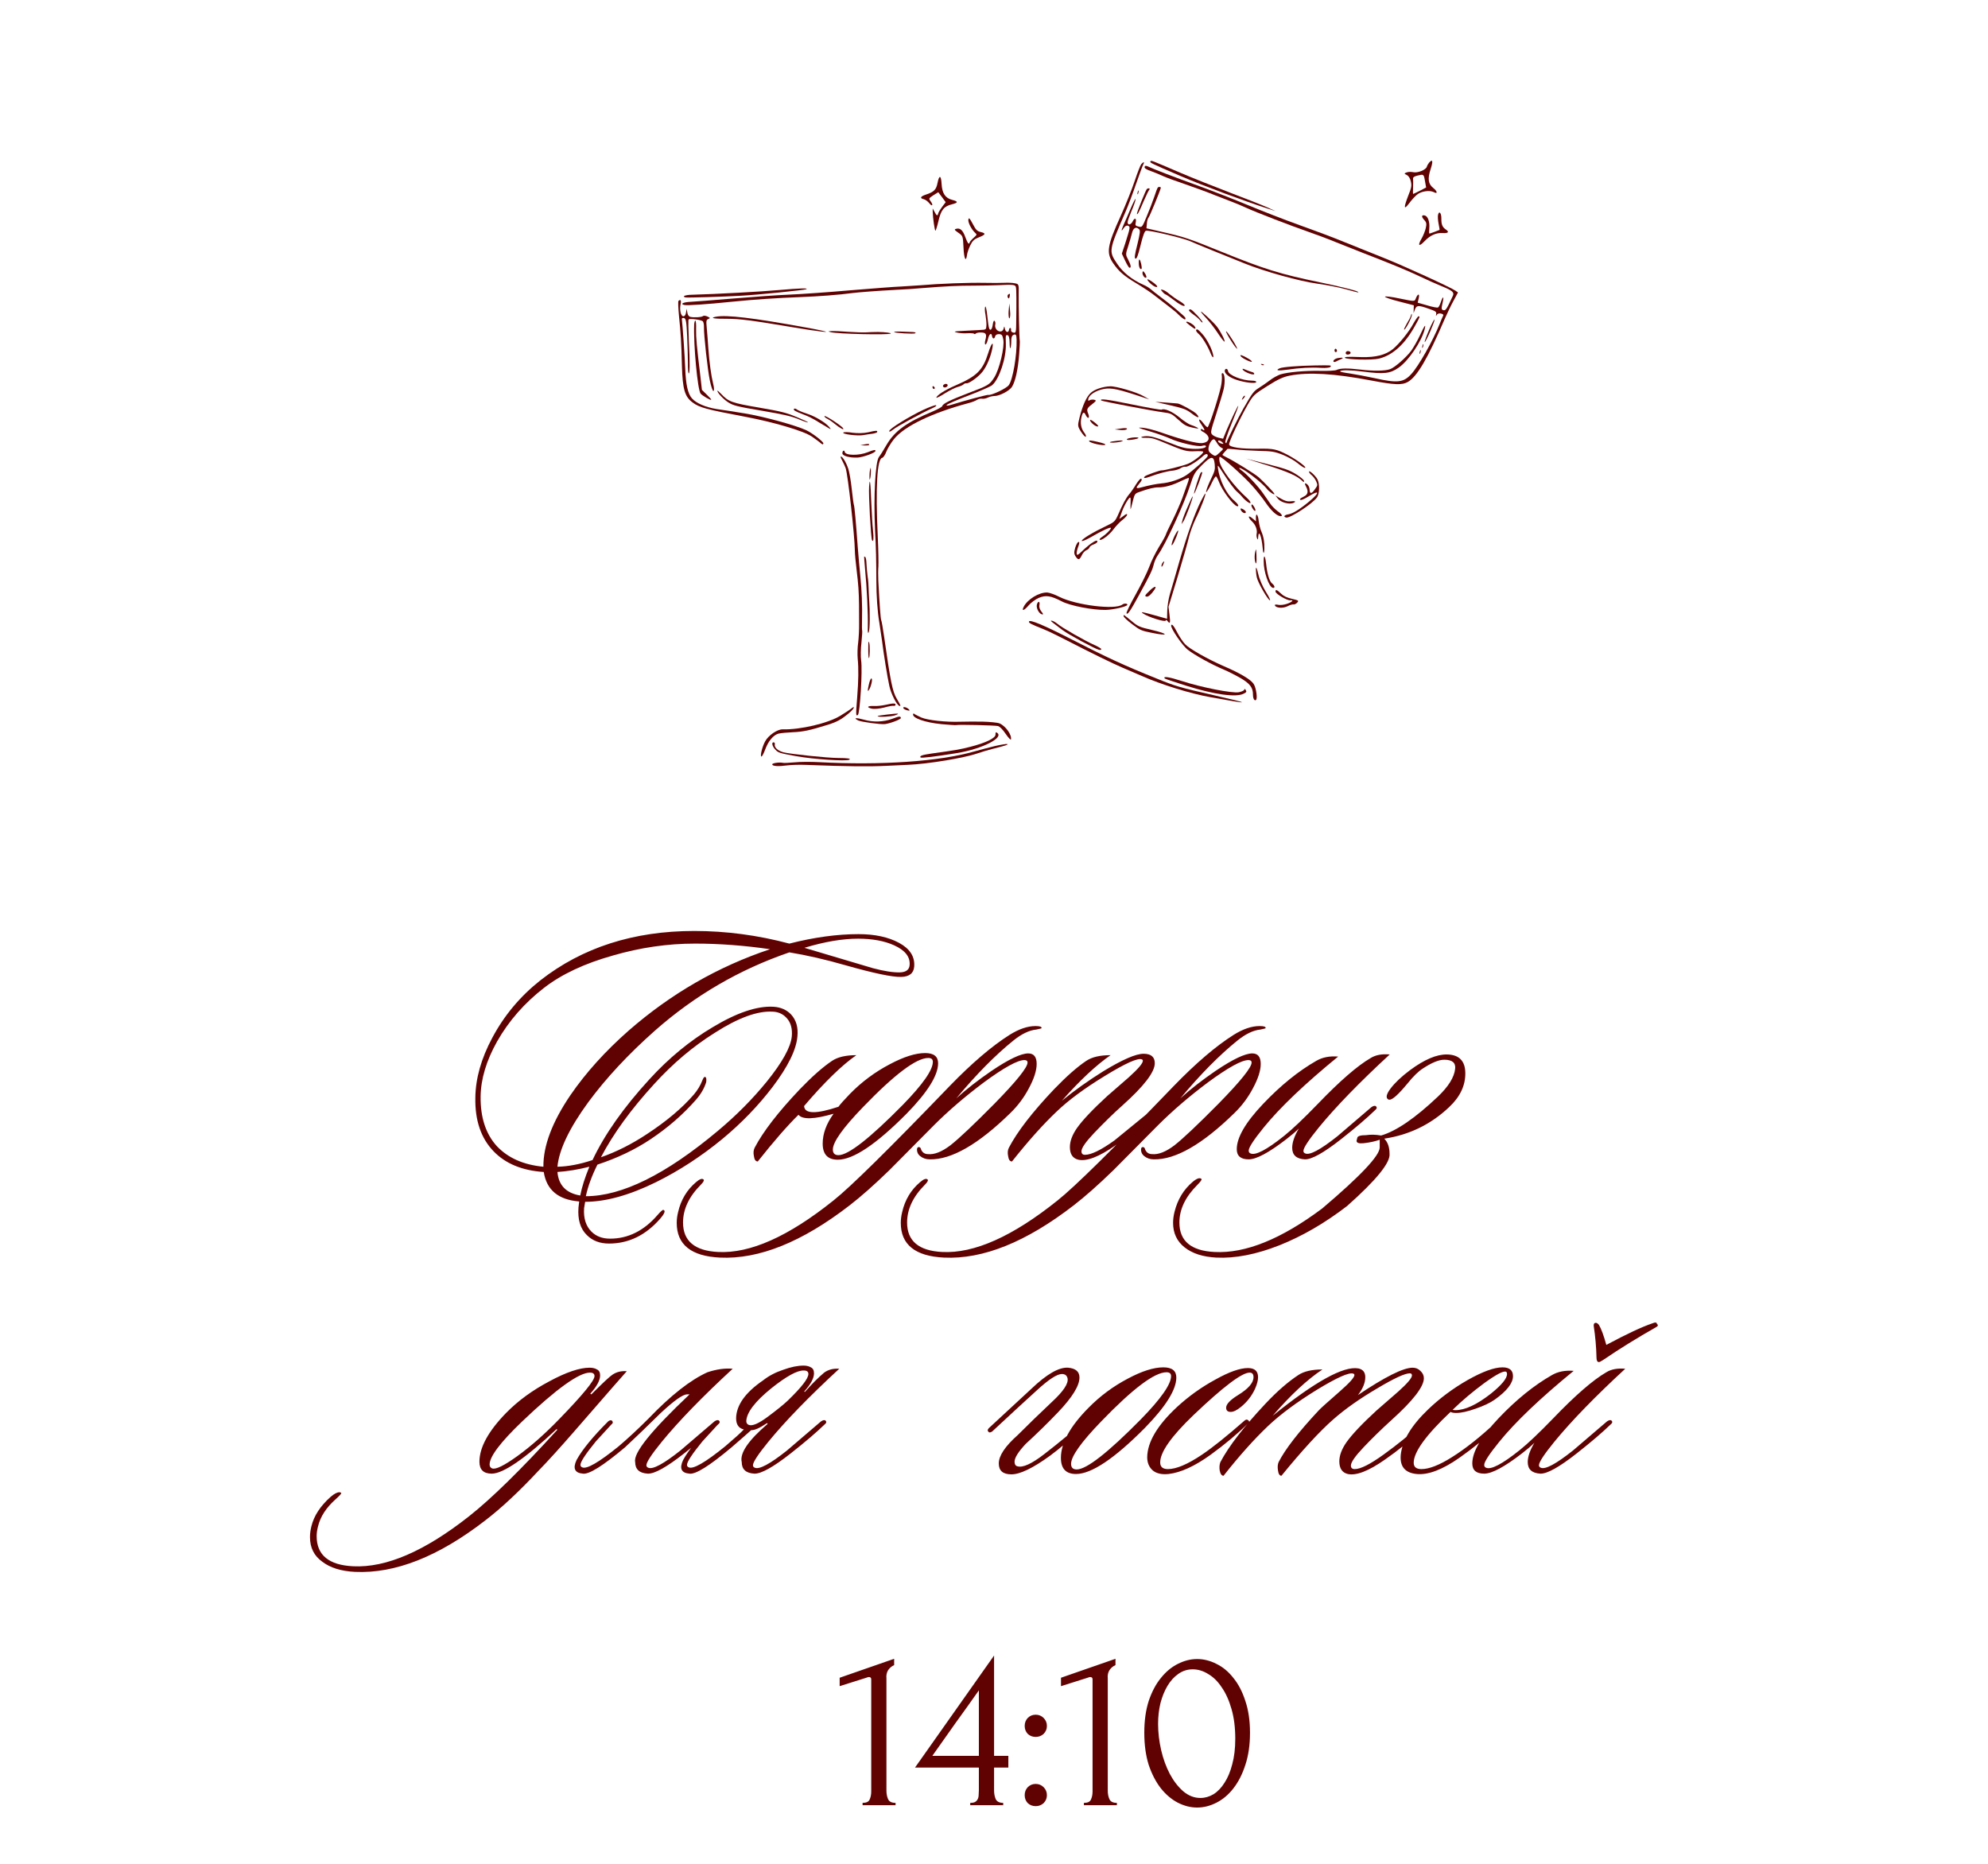 <?xml version="1.0" encoding="UTF-8"?> <svg xmlns="http://www.w3.org/2000/svg" width="272" height="255" viewBox="0 0 272 255" fill="none"><path d="M195.533 22.25C195.404 22.418 195.26 22.654 195.229 22.79C195.126 23.232 193.959 23.697 193.363 23.559C193.056 23.488 192.657 23.504 192.438 23.596C192.101 23.734 192.097 23.751 192.483 23.947C192.74 24.078 192.949 24.414 193.033 24.828C193.167 25.414 193.129 25.657 192.67 26.787C192.034 28.451 192.065 28.781 192.787 27.836C193.101 27.407 193.584 26.873 193.872 26.635C194.449 26.159 195.584 25.991 196.179 26.29C196.736 26.598 196.673 26.171 196.097 25.715C195.399 25.16 195.31 24.458 195.744 23.124C196.102 22.041 196.019 21.7 195.533 22.25ZM194.968 24.773L195.124 25.652L194.245 26.112C193.757 26.357 193.353 26.551 193.34 26.53C193.314 26.488 193.319 26.077 193.34 25.598C193.361 25.119 193.356 24.598 193.336 24.45C193.307 24.264 193.5 24.129 193.919 24.028C194.793 23.818 194.797 23.801 194.968 24.773Z" fill="#600202"></path><path d="M196.753 29.399C196.706 29.603 196.737 30.166 196.83 30.618C196.923 31.07 196.981 31.442 196.96 31.455C196.922 31.464 196.627 31.575 196.269 31.725C195.915 31.858 195.603 31.965 195.569 31.958C195.517 31.946 195.52 31.624 195.555 31.238C195.637 30.342 195.364 29.58 194.938 29.481C194.478 29.375 194.449 29.655 194.881 30.114C195.171 30.414 195.209 30.638 195.075 31.216C194.985 31.608 194.725 32.265 194.491 32.658C193.923 33.639 194.155 33.8 194.917 32.99C195.654 32.21 196.496 31.831 197.345 31.884C198.123 31.939 198.328 31.753 197.863 31.431C197.348 31.096 197.201 30.722 197.208 29.916C197.224 29.149 196.898 28.769 196.753 29.399Z" fill="#600202"></path><path d="M157.413 22.077C157.251 22.236 157.461 22.339 161.528 24.086C164.732 25.454 170.419 27.576 173.513 28.56L174.517 28.882L173.297 28.331C172.63 28.033 170.407 27.161 168.36 26.383C166.313 25.605 163.205 24.366 161.456 23.621C157.354 21.866 157.538 21.926 157.413 22.077Z" fill="#600202"></path><path d="M156.146 22.463C156.018 22.631 155.624 23.634 155.266 24.716C154.908 25.798 154.048 27.966 153.35 29.508C151.485 33.612 151.333 34.581 152.297 36.004C153.077 37.135 153.763 37.742 155.436 38.738C156.35 39.29 157.441 40.008 157.85 40.336C158.276 40.668 159.098 41.306 159.679 41.745C160.273 42.205 160.85 42.661 160.967 42.778C161.607 43.428 162.05 43.763 162.155 43.698C162.222 43.642 162.211 43.532 162.145 43.427C161.971 43.171 160.122 41.614 158.849 40.675C158.268 40.236 157.614 39.726 157.407 39.534C157.195 39.36 156.771 39.1 156.459 38.975C154.863 38.265 153.622 37.261 152.837 36.075C151.676 34.337 151.684 34.303 154.031 28.894C154.34 28.177 154.976 26.513 155.427 25.183C155.896 23.858 156.336 22.651 156.427 22.492C156.637 22.129 156.462 22.106 156.146 22.463Z" fill="#600202"></path><path d="M156.602 22.838C156.563 23.008 156.825 23.194 157.508 23.424C158.021 23.614 158.743 23.907 159.099 24.079C159.454 24.25 160.877 24.777 162.243 25.236C163.623 25.716 165.361 26.351 166.131 26.673C166.905 26.977 167.943 27.379 168.439 27.565C168.935 27.751 169.854 28.125 170.453 28.407C171.848 29.052 176.665 30.901 178.975 31.704C179.94 32.035 181.611 32.654 182.693 33.102C183.778 33.532 185.488 34.214 186.476 34.604C190.515 36.165 192.644 37.052 194.344 37.858C195.328 38.336 196.633 38.907 197.257 39.159C198.685 39.74 199.004 39.993 198.787 40.463C197.93 42.308 197.81 42.513 197.487 42.438C197.214 42.375 197.194 42.227 197.367 41.479C197.595 40.492 197.45 40.422 197.123 41.368C197.007 41.718 196.847 42.022 196.746 42.07C196.662 42.122 195.989 42.003 195.285 41.786L193.971 41.41L194.113 40.798C194.27 40.117 193.974 40.156 193.706 40.847C193.557 41.261 193.54 41.257 191.55 40.851C190.438 40.611 189.511 40.505 189.491 40.59C189.472 40.675 190.352 40.986 191.439 41.255L193.439 41.771L193.423 42.306L193.407 42.84L193.593 42.345C193.82 41.752 194.057 41.735 195.501 42.248C196.432 42.571 196.557 42.654 196.499 42.981C196.449 43.274 196.462 43.295 196.586 43.073C196.676 42.914 196.891 42.839 197.147 42.898C197.471 42.973 197.54 43.06 197.421 43.266C197.347 43.428 197.135 43.881 196.985 44.295C196.052 46.624 194.103 50.082 193.096 51.175C192.035 52.346 191.188 52.437 188.081 51.737C186.952 51.494 185.419 51.211 184.691 51.096C183.943 50.995 183.342 50.874 183.358 50.806C183.405 50.602 184.819 50.624 186.439 50.837C189.37 51.21 190.179 51.128 191.378 50.294C192.752 49.321 194.529 46.684 194.936 45.004C195.117 44.221 194.902 44.53 194.257 45.922C193.934 46.619 193.395 47.552 193.076 47.998C192.376 48.929 190.822 50.291 190.198 50.505C189.511 50.759 187.907 50.782 186.108 50.563C184.343 50.352 183.35 50.374 182.862 50.62C182.698 50.707 181.715 50.767 180.679 50.742C178.535 50.695 176.167 50.918 175.179 51.227C174.808 51.357 174.152 51.707 173.734 52.04C173.32 52.357 172.657 52.813 172.28 53.049C171.503 53.532 171.367 53.734 170.108 55.917C169.319 57.312 167.927 60.145 167.812 60.566C167.788 60.669 167.737 60.657 167.658 60.531C167.576 60.422 167.91 59.442 168.503 57.966C169.035 56.672 169.452 55.568 169.426 55.526C169.374 55.442 168.532 57.219 167.835 58.833L167.344 60.028L166.713 59.882C166.372 59.803 165.986 59.607 165.843 59.448C165.601 59.177 165.64 59.007 166.4 56.655C166.842 55.287 167.31 53.728 167.432 53.2C167.647 52.193 167.572 51.117 167.282 51.05C167.18 51.027 167.132 51.159 167.164 51.328C167.193 51.514 167.189 51.997 167.129 52.413C167.037 53.432 165.415 58.506 165.21 58.459C165.108 58.435 164.844 58.177 164.627 57.876C164.048 57.115 163.836 57.335 164.393 58.109C164.851 58.77 164.915 59.036 164.545 58.772C164.421 58.689 164.297 58.678 164.278 58.763C164.258 58.849 164.405 58.99 164.615 59.092C165.686 59.663 165.596 60.52 164.439 60.629C163.744 60.684 161.625 60.14 158.802 59.146C157.922 58.835 156.835 58.566 156.342 58.524C155.53 58.462 155.624 58.519 157.357 59.027C158.398 59.34 159.624 59.785 160.095 60.001C161.276 60.561 163.884 61.164 164.442 61.006C164.695 60.921 164.945 60.925 164.98 61.005C165.151 61.278 164.318 61.462 163.129 61.402C162.101 61.343 161.627 61.216 160.131 60.619C158.075 59.803 157.295 59.605 156.592 59.693C155.851 59.791 156.087 59.935 156.957 59.903C157.551 59.897 158.041 60.028 159.397 60.611C161.95 61.685 162.372 61.801 163.5 61.739C164.081 61.712 164.578 61.737 164.617 61.8C164.748 62.009 163.343 63.118 162.547 63.454C161.813 63.751 159.165 64.411 158.926 64.356C158.755 64.317 156.837 65.002 156.657 65.158C156.336 65.46 156.638 65.476 157.346 65.21C158.429 64.797 159.806 64.434 160.518 64.383C160.869 64.339 161.334 64.196 161.526 64.061C161.74 63.913 162.048 63.823 162.202 63.858C162.508 63.929 163.868 63.097 164.607 62.389C164.978 62.027 165.313 62.05 165.231 62.408C165.172 62.663 163.138 64.469 162.312 65.013C161.465 65.57 160.005 66.058 158.89 66.14C158.174 66.208 157.215 66.398 156.104 66.697C155.415 66.879 155.367 66.778 155.811 66.253C156.231 65.758 156.316 65.545 156.095 65.494C156.009 65.474 155.71 65.835 155.43 66.272C155.162 66.73 154.732 67.348 154.487 67.632C154.038 68.174 153.632 68.922 152.943 70.502C152.576 71.313 152.455 71.447 151.408 71.939C149.531 72.832 148.07 73.713 148.007 73.986C147.976 74.122 148.469 73.931 149.15 73.55C150.85 72.563 152.054 72.017 151.999 72.255C151.944 72.494 151.269 73.162 150.765 73.476C150.555 73.607 150.41 73.77 150.449 73.833C150.61 74.068 151.758 73.221 152.333 72.44C152.648 72.011 153.194 71.438 153.524 71.174C153.872 70.914 154.18 70.591 154.215 70.437C154.238 70.263 154.065 70.313 153.713 70.59L153.152 70.998L153.507 70.005C153.867 68.994 154.634 67.773 154.674 68.141C154.706 68.238 154.693 68.683 154.68 69.129C154.664 69.896 154.668 69.879 154.952 68.725C155.233 67.589 155.266 67.525 155.89 67.311C157.125 66.862 157.924 66.67 158.514 66.681C159.338 66.692 160.469 66.38 161.588 65.814C162.11 65.576 162.569 65.378 162.637 65.393C162.705 65.409 162.63 65.732 162.489 66.112C162.343 66.509 162.024 67.421 161.766 68.15C161.491 68.875 160.908 70.228 160.441 71.16C159.975 72.092 159.558 72.963 159.522 73.117C159.487 73.27 159.08 74.018 158.598 74.785C158.132 75.556 157.501 76.808 157.235 77.571C156.952 78.331 156.108 80.036 155.373 81.353C154.637 82.671 154.068 83.812 154.133 83.917C154.278 84.148 154.658 83.59 155.812 81.473C157.365 78.641 157.675 77.996 157.853 77.23C157.943 76.839 158.204 76.254 158.415 75.962C159.446 74.533 161.961 69.091 162.834 66.407C163.34 64.839 163.434 64.663 164.443 63.642C165.709 62.357 166.078 62.317 166.197 63.51C166.265 64.225 166.214 64.446 165.699 65.51C165.388 66.155 165.096 66.876 165.065 67.084C164.983 67.442 165 67.446 165.248 67.073C165.405 66.858 165.684 66.349 165.876 65.909C166.08 65.49 166.299 65.165 166.368 65.18C166.453 65.2 166.638 65.566 166.807 65.999C167.217 67.098 168.74 69.135 169.251 69.253C169.592 69.332 169.407 68.967 168.898 68.526C167.813 67.63 166.853 65.723 166.635 64.023C166.58 63.562 166.623 63.608 167.139 64.409C168.226 66.076 168.896 66.984 169.288 67.308C169.499 67.482 169.806 67.786 169.958 67.983C170.11 68.179 170.434 68.487 170.666 68.648C171.264 69.091 171.231 68.689 170.623 68.136C168.837 66.54 167.027 64.114 166.857 63.142C166.804 62.825 166.816 62.541 166.879 62.502C167.068 62.384 170.092 65.073 171.305 66.43C171.889 67.085 172.714 68.1 173.115 68.695C173.852 69.779 174.57 70.483 175.081 70.601C175.575 70.716 175.442 70.362 174.819 69.949C174.496 69.713 174.043 69.268 173.842 68.97C173.624 68.669 173.18 68.028 172.844 67.538C172.173 66.559 170.546 64.82 169.892 64.382C169.66 64.221 169.5 64.058 169.559 64.036C169.832 63.866 172.693 66.016 173.35 66.903C173.624 67.271 174.449 67.82 174.364 67.567C174.301 67.373 173.146 66.156 172.244 65.32C171.709 64.838 168.786 63.033 167.767 62.546C167.476 62.407 167.24 62.263 167.248 62.229C167.263 62.161 167.725 61.64 167.937 61.42C167.979 61.394 168.493 61.423 169.089 61.489C169.68 61.572 171.082 61.645 172.186 61.686C174.008 61.73 174.356 61.775 175.493 62.217C176.199 62.506 177.107 63.003 177.543 63.372C177.978 63.742 178.433 64.026 178.543 64.016C178.895 63.972 177.437 62.9 176.173 62.231C174.665 61.452 174.238 61.353 172.147 61.39C169.822 61.426 168.222 61.199 168.168 60.81C168.116 60.493 169.677 57.161 170.751 55.312C171.467 54.08 171.583 53.963 173.392 52.822C174.843 51.903 175.567 51.568 176.451 51.396C179.065 50.889 182.536 51.1 187.646 52.066C190.759 52.661 191.825 52.71 192.61 52.264C193.892 51.539 195.349 49.043 197.686 43.596C198.02 42.849 198.547 41.734 198.884 41.13L199.484 40.014L199.144 39.774C198.512 39.323 192.016 36.351 189.203 35.235C187.677 34.613 185.309 33.671 183.945 33.123C182.602 32.561 179.842 31.528 177.834 30.813C175.827 30.098 172.681 28.869 170.829 28.1C168.978 27.331 165.948 26.146 164.076 25.463C160.813 24.278 157.791 23.131 157.033 22.759C156.772 22.644 156.641 22.668 156.602 22.838ZM166.523 60.627C166.689 60.916 166.966 61.196 167.128 61.269C167.423 61.391 167.416 61.425 166.869 61.926C166.297 62.457 166.276 62.47 165.782 62.123C165.399 61.837 165.298 61.652 165.362 61.219C165.433 60.68 165.85 60.041 166.106 60.1C166.174 60.116 166.369 60.358 166.523 60.627ZM167.277 60.55C167.45 60.734 167.425 60.764 167.118 60.693C166.913 60.646 166.711 60.509 166.68 60.412C166.595 60.16 166.987 60.25 167.277 60.55Z" fill="#600202"></path><path d="M158.423 25.644C158.352 25.717 158.133 26.276 157.928 26.928C157.71 27.559 157.249 28.779 156.899 29.594C156.281 31.101 156.26 31.114 155.783 31.003C155.373 30.909 155.304 30.821 155.383 30.481C155.528 29.851 155.254 29.716 154.98 30.28C154.743 30.763 154.307 30.859 154.279 30.44C154.255 30.309 154.502 29.631 154.79 28.927C155.1 28.21 155.362 27.464 155.375 27.252C155.384 27.057 155.093 27.617 154.706 28.514C154.319 29.41 153.88 30.456 153.704 30.827C153.362 31.609 153.399 31.761 153.791 31.152C153.973 30.907 154.158 30.807 154.355 30.888C154.663 31.031 154.635 31.15 153.965 33.272L153.49 34.704L153.936 35.65C154.175 36.171 154.45 36.611 154.518 36.627C154.808 36.694 154.745 36.267 154.371 35.553C153.994 34.856 153.992 34.784 154.343 33.736C154.535 33.135 154.779 32.313 154.866 31.939C155.039 31.19 155.417 30.954 155.844 31.358C156.038 31.529 155.99 31.894 155.611 33.455C155.242 34.894 155.191 35.348 155.361 35.388C155.532 35.427 155.71 34.966 156.058 33.541C156.382 32.217 156.609 31.625 156.782 31.575C157.136 31.442 161.765 32.548 162.795 32.983C163.625 33.355 167.465 34.924 170.261 36.036C173.086 37.174 177.744 38.466 180.284 38.82C181.539 38.985 183.409 39.363 184.42 39.651C185.751 40.031 186.113 40.096 185.714 39.879C185.376 39.711 183.338 39.204 180.701 38.648C175.164 37.511 172.987 36.828 167.044 34.414C162.875 32.715 162.077 32.441 159.622 31.873L156.86 31.235L156.917 30.602C156.927 30.246 157.052 29.863 157.177 29.712C157.326 29.532 158.712 26.177 158.823 25.701C158.854 25.565 158.539 25.528 158.423 25.644Z" fill="#600202"></path><path d="M156.92 25.851C156.753 26.027 155.486 29.176 155.552 29.281C155.631 29.407 155.848 29.009 156.516 27.442C156.85 26.695 157.169 26.016 157.257 25.946C157.328 25.873 157.309 25.797 157.207 25.773C157.122 25.754 156.987 25.794 156.92 25.851Z" fill="#600202"></path><path d="M155.653 26.315C155.598 26.553 155.613 26.646 155.691 26.538C155.749 26.444 155.796 26.24 155.79 26.113C155.762 25.999 155.708 26.076 155.653 26.315Z" fill="#600202"></path><path d="M128.28 25.003C128.098 25.947 127.811 26.257 126.684 26.624C125.925 26.878 125.815 27.122 126.377 27.252C126.599 27.303 126.939 27.543 127.147 27.806C127.564 28.333 127.733 28.067 127.32 27.524C127.046 27.156 127.067 27.143 127.705 26.716L128.376 26.298L128.885 26.971L129.39 27.662L128.925 28.271C128.664 28.623 128.409 29.03 128.373 29.183C128.279 29.592 128.146 29.543 127.864 28.976L127.61 28.523L127.614 28.972C127.643 29.857 127.881 31.544 127.984 31.567C128.035 31.579 128.227 30.978 128.397 30.247C128.751 28.715 129.153 28.217 130.256 27.952C131.114 27.738 131.119 27.56 130.288 27.349C129.337 27.112 128.9 26.437 128.831 25.184C128.771 23.969 128.502 23.889 128.28 25.003Z" fill="#600202"></path><path d="M193.051 43.155C193.003 43.359 192.745 43.855 192.489 44.262C192.255 44.656 192.079 45.028 192.118 45.09C192.223 45.258 193.179 43.453 193.173 43.093C193.156 42.856 193.135 42.869 193.051 43.155Z" fill="#600202"></path><path d="M195.549 45.094C195.166 45.973 194.9 46.736 194.922 46.795C195.031 46.946 196.298 44.03 196.276 43.738C196.252 43.607 195.932 44.214 195.549 45.094Z" fill="#600202"></path><path d="M193.407 44.223C192.8 45.373 191.418 47.079 190.556 47.777C189.565 48.569 188.213 48.902 186.319 48.858C184.323 48.791 183.942 48.811 184.016 48.953C184.174 49.205 187.762 49.3 188.678 49.063C190.563 48.603 192.224 47.087 193.617 44.558C194.299 43.318 194.299 43.318 194.094 43.27C194.026 43.255 193.711 43.684 193.407 44.223Z" fill="#600202"></path><path d="M132.496 30.029C132.41 30.403 132.903 31.378 133.421 31.856C133.688 32.097 133.684 32.114 133.208 32.542C132.937 32.784 132.691 33.068 132.668 33.17C132.581 33.544 132.377 33.264 132.069 32.422C131.742 31.504 131.358 31.146 130.818 31.308C130.53 31.385 130.583 31.469 131.124 31.845C131.743 32.275 131.753 32.313 131.827 33.854C131.889 35.374 132.163 35.975 132.308 34.88C132.341 34.582 132.547 34.002 132.756 33.567C133.062 32.938 133.292 32.723 133.924 32.474C134.872 32.102 134.932 31.919 134.182 31.745C133.688 31.631 133.515 31.448 133.093 30.633C132.667 29.835 132.563 29.74 132.496 30.029Z" fill="#600202"></path><path d="M155.809 35.975C155.806 36.531 155.987 36.913 156.176 36.795C156.306 36.7 156.051 35.547 155.898 35.512C155.83 35.496 155.8 35.704 155.809 35.975Z" fill="#600202"></path><path d="M156.322 37.259C156.251 37.565 156.609 38.114 156.819 37.983C156.903 37.931 156.831 37.699 156.678 37.431C156.438 37.07 156.373 37.037 156.322 37.259Z" fill="#600202"></path><path d="M156.993 38.238C156.95 38.426 157.766 39.17 158.124 39.253C158.311 39.296 158.374 39.257 158.313 39.135C158.116 38.821 157.029 38.085 156.993 38.238Z" fill="#600202"></path><path d="M194.614 47.334C194.559 47.572 194.574 47.665 194.652 47.558C194.71 47.464 194.757 47.26 194.751 47.133C194.723 47.019 194.669 47.096 194.614 47.334Z" fill="#600202"></path><path d="M159.043 39.912C159.182 40.088 159.393 40.262 159.478 40.282C159.58 40.306 159.997 40.599 160.41 40.91C161.366 41.669 162.043 42.004 162.09 41.8C162.114 41.698 161.799 41.428 161.387 41.19C160.958 40.947 160.357 40.521 160.025 40.247C159.714 39.96 159.289 39.7 159.102 39.657C158.761 39.578 158.761 39.578 159.043 39.912Z" fill="#600202"></path><path d="M194.255 48.145C194.2 48.383 194.214 48.476 194.293 48.369C194.351 48.274 194.398 48.07 194.391 47.943C194.364 47.829 194.31 47.906 194.255 48.145Z" fill="#600202"></path><path d="M164.316 42.658C164.348 42.755 164.712 43.197 165.132 43.635C165.548 44.09 166.225 44.964 166.649 45.617C167.09 46.275 167.476 46.777 167.539 46.737C167.682 46.663 166.926 45.197 166.448 44.621C165.945 44.002 164.244 42.426 164.316 42.658Z" fill="#600202"></path><path d="M162.673 42.44C162.654 42.525 162.934 42.787 163.304 43.052C163.661 43.296 164.062 43.657 164.201 43.833C164.319 44.022 164.47 44.146 164.533 44.107C164.659 44.028 163.169 42.393 162.913 42.334C162.794 42.306 162.693 42.355 162.673 42.44Z" fill="#600202"></path><path d="M182.602 47.855C182.567 48.008 182.624 48.147 182.71 48.166C182.812 48.19 182.896 48.138 182.915 48.053C182.939 47.95 182.898 47.816 182.808 47.741C182.734 47.67 182.634 47.718 182.602 47.855Z" fill="#600202"></path><path d="M184.127 48.242C184.092 48.395 184.191 48.507 184.37 48.513C184.815 48.526 184.957 48.147 184.548 48.052C184.343 48.005 184.166 48.071 184.127 48.242Z" fill="#600202"></path><path d="M162.294 44.072C162.278 44.14 163.298 44.932 163.452 44.968C163.69 45.023 163.527 44.644 163.204 44.408C162.791 44.098 162.329 43.919 162.294 44.072Z" fill="#600202"></path><path d="M167.75 45.333C167.699 45.554 169.14 47.787 169.266 47.709C169.308 47.683 169.013 47.095 168.576 46.42C168.144 45.728 167.77 45.248 167.75 45.333Z" fill="#600202"></path><path d="M183.13 48.979C182.685 49.038 182.355 49.302 182.456 49.487C182.495 49.549 182.66 49.534 182.803 49.459C182.95 49.368 183.249 49.24 183.468 49.147C183.906 48.961 183.743 48.888 183.13 48.979Z" fill="#600202"></path><path d="M137.402 38.692C136.911 38.722 135.727 38.717 134.797 38.699C132.509 38.654 128.505 38.804 125.921 39.031C125.463 39.068 124.314 39.143 123.369 39.194C122.427 39.227 119.262 39.481 116.333 39.718C113.418 39.976 109.676 40.24 108.026 40.307C106.377 40.374 102.888 40.625 100.27 40.844C97.651 41.063 95.036 41.265 94.472 41.296C93.493 41.338 93.005 41.584 93.619 41.726C94.011 41.817 96.562 41.654 100.26 41.272C103.349 40.964 106.248 40.774 109.564 40.645C111.846 40.563 114.897 40.336 116.586 40.099C117.531 39.977 120.124 39.788 122.634 39.651C123.741 39.602 125.254 39.504 126.008 39.428C129.611 39.149 131.027 39.082 133.272 39.081C134.604 39.067 136.153 39.048 136.7 39.014C138.463 38.919 138.85 38.955 138.973 39.199C139.035 39.321 139.069 40.028 139.061 40.761C139.07 41.498 139.06 42.786 139.045 43.625C139.033 45.541 139.022 45.592 138.612 45.497C138.425 45.454 138.299 45.299 138.331 45.163C138.362 45.027 138.321 44.892 138.236 44.872C138.151 44.853 138.072 44.96 138.054 45.117C137.986 45.567 137.624 45.502 137.5 45.025C137.42 44.594 137.403 44.59 137.321 44.947C137.094 45.773 135.985 45.212 136.177 44.378C136.217 44.208 136.175 44.001 136.088 43.91C135.985 43.814 135.894 43.972 135.838 44.372C135.749 45.068 135.486 45.348 135.334 44.918C135.263 44.759 135.16 43.964 135.077 43.156C134.995 42.348 134.866 41.816 134.797 41.962C134.727 42.107 134.736 42.611 134.833 43.046C134.909 43.494 134.976 44.136 134.966 44.493C134.93 45.112 134.93 45.112 134.078 45.148C133.586 45.178 132.552 45.225 131.75 45.273C130.554 45.319 130.398 45.373 130.91 45.491C131.247 45.587 131.901 45.63 132.359 45.593C132.812 45.572 133.237 45.599 133.277 45.662C133.312 45.742 133.426 45.714 133.518 45.628C133.61 45.541 133.931 45.472 134.25 45.492C134.912 45.502 135.039 45.729 134.816 46.538C134.728 46.84 134.737 47.111 134.823 47.131C134.925 47.154 135.072 46.83 135.17 46.404C135.343 45.656 135.662 45.442 135.731 45.996C135.802 46.389 136.066 46.414 136.156 46.023C136.204 45.819 136.388 45.718 136.677 45.713C137.068 45.732 137.15 45.84 137.267 46.423C137.481 47.441 136.74 50.568 136.017 51.673C135.377 52.655 135.251 52.733 132.377 53.825C129.932 54.766 128.999 55.231 128.924 55.555C128.896 55.674 128.321 55.989 127.643 56.28C124.046 57.779 122.429 58.947 121.305 60.856C120.881 61.601 120.402 62.35 120.253 62.531C119.764 63.171 119.51 67.916 119.725 72.502C119.862 75.097 119.892 76.52 119.903 79.498C119.904 81.435 120.056 83.729 120.312 85.186C120.423 85.947 120.593 87.079 120.684 87.692C120.908 89.519 121.411 92.629 121.683 93.857C121.906 94.912 122.707 96.496 123.065 96.579C123.287 96.63 123.251 96.55 122.673 95.556C122.108 94.583 121.833 93.21 120.972 87.149C120.81 85.983 120.622 84.935 120.56 84.813C120.48 84.615 120.334 82.681 120.173 79.417C120.145 78.765 120.146 77.905 120.185 77.502C120.212 77.078 120.183 75.261 120.099 73.448C119.779 66.598 120.01 62.726 120.713 62.637C120.844 62.614 121.109 62.245 121.267 61.797C121.437 61.371 121.907 60.583 122.309 60.084C123.745 58.301 127.544 56.472 132.596 55.131C132.997 55.026 133.49 54.836 133.683 54.701C133.889 54.587 134.193 54.514 134.346 54.55C134.517 54.589 134.872 54.528 135.133 54.409C135.398 54.273 135.833 54.176 136.084 54.181C136.788 54.164 138.095 53.48 138.455 52.936C138.904 52.233 139.278 50.617 139.436 48.538C139.503 47.55 139.559 46.684 139.524 46.604C139.457 46.427 139.363 41.942 139.379 40.242C139.409 38.869 139.392 38.865 138.859 38.76C138.552 38.689 137.911 38.666 137.402 38.692ZM139.092 46.451C139.153 48.598 138.581 51.925 138.026 52.694C137.707 53.14 135.629 54.129 135.203 54.031C135.049 53.995 131.987 54.811 130.244 55.358C129.759 55.515 129.45 55.533 129.511 55.422C129.594 55.297 130.912 54.724 132.467 54.133C134.022 53.543 135.5 52.898 135.743 52.703C136.729 51.856 137.682 48.975 137.622 47.061C137.583 45.833 137.591 45.799 137.881 45.866C138.034 45.901 138.126 46.281 138.136 46.857C138.142 47.378 138.186 47.729 138.244 47.635C138.302 47.541 138.358 47.141 138.363 46.73C138.35 46.243 138.434 45.958 138.581 45.866C138.959 45.631 139.075 45.748 139.092 46.451Z" fill="#600202"></path><path d="M163.645 45.191C163.625 45.276 163.786 45.511 164.028 45.71C164.476 46.1 165.219 47.312 165.619 48.301C165.9 49.029 166.139 49.084 165.943 48.376C165.737 47.557 165.109 46.39 164.542 45.739C163.944 45.063 163.708 44.919 163.645 45.191Z" fill="#600202"></path><path d="M179.866 50.001C177.631 50.039 175.435 50.213 175.07 50.397C174.447 50.684 174.86 50.761 176.104 50.583C177.869 50.328 179.362 50.242 180.759 50.333C181.397 50.373 181.951 50.304 182.03 50.196C182.174 49.961 182.264 49.963 179.866 50.001Z" fill="#600202"></path><path d="M137.908 40.334C137.833 40.424 137.828 40.602 137.907 40.728C138.012 40.895 138.075 40.856 138.138 40.584C138.232 40.176 138.163 40.088 137.908 40.334Z" fill="#600202"></path><path d="M169.761 48.737C169.914 49.006 171.241 49.636 171.277 49.482C171.296 49.397 171.038 49.194 170.687 49.005C169.945 48.565 169.569 48.478 169.761 48.737Z" fill="#600202"></path><path d="M138.025 42.298C137.921 43.134 138.068 43.975 138.196 43.342C138.24 43.154 138.227 42.667 138.177 42.261L138.096 41.526L138.025 42.298Z" fill="#600202"></path><path d="M172.584 49.893C172.692 49.972 172.849 49.99 172.912 49.951C172.992 49.916 172.902 49.841 172.71 49.815C172.523 49.771 172.46 49.811 172.584 49.893Z" fill="#600202"></path><path d="M170.034 50.574C170.227 50.906 171.548 51.408 171.603 51.17C171.626 51.068 171.51 50.951 171.322 50.908C171.152 50.868 170.754 50.723 170.459 50.601C170.07 50.421 169.947 50.411 170.034 50.574Z" fill="#600202"></path><path d="M167.579 50.673C167.484 51.081 168.178 51.654 169.232 51.987C170.385 52.361 171.822 52.514 171.877 52.276C171.905 52.157 171.704 52.093 171.347 52.082C169.947 52.081 168.109 51.333 168.022 50.775C167.977 50.424 167.654 50.349 167.579 50.673Z" fill="#600202"></path><path d="M106.734 39.669C104.128 39.908 98.146 40.228 94.693 40.326C93.739 40.339 93.238 40.563 93.8 40.693C94.056 40.752 99.048 40.598 101.342 40.465C103.504 40.356 110.142 39.686 110.331 39.568C110.621 39.402 109.374 39.436 106.734 39.669Z" fill="#600202"></path><path d="M170.096 54.301C169.84 54.708 169.85 54.818 170.134 54.525C170.275 54.378 170.37 54.203 170.326 54.157C170.304 54.098 170.199 54.163 170.096 54.301Z" fill="#600202"></path><path d="M135.229 48.246C134.471 50.67 133.679 51.455 130.744 52.73C129.308 53.348 128.192 54.058 128.113 54.399C128.09 54.501 128.616 54.246 129.27 53.824C129.92 53.418 130.711 53.027 131.036 52.941C131.362 52.855 131.72 52.705 131.815 52.602C131.915 52.481 132.109 52.418 132.228 52.446C132.501 52.509 133.587 51.774 134.207 51.111C134.82 50.482 135.424 49.187 135.708 47.962C136.03 46.567 135.695 46.776 135.229 48.246Z" fill="#600202"></path><path d="M124.531 45.415C124.336 45.406 123.746 45.395 123.232 45.365C122.697 45.349 122.294 45.382 122.338 45.428C122.429 45.574 124.983 45.717 125.205 45.607C125.394 45.489 125.177 45.421 124.531 45.415Z" fill="#600202"></path><path d="M120.138 45.42C119.599 45.421 118.857 45.447 118.51 45.474C118.162 45.501 117.075 45.465 116.102 45.401C115.133 45.32 114.101 45.279 113.791 45.297C113.245 45.332 113.245 45.332 113.684 45.451C114.562 45.69 121.529 45.849 121.865 45.64C122.029 45.553 121.123 45.433 120.138 45.42Z" fill="#600202"></path><path d="M151.906 52.855C150.93 52.88 149.783 53.26 149.261 53.731C148.676 54.241 148.133 55.425 147.702 57.135C147.429 58.237 147.43 58.309 147.902 59.064C148.181 59.487 148.467 59.804 148.551 59.752C148.639 59.682 148.537 59.426 148.328 59.163C147.915 58.619 147.779 57.888 147.964 57.088C148.133 56.357 148.314 56.273 148.566 56.815C148.848 57.382 149.134 57.233 148.898 56.623C148.641 56.026 148.718 55.846 149.35 55.365C149.656 55.131 149.906 54.902 149.918 54.851C149.961 54.664 149.328 54.607 149.076 54.764C148.887 54.882 148.844 54.836 148.907 54.564C149.037 54.002 149.964 53.41 151.051 53.213C152.062 53.034 153.004 53.234 156.321 54.342L157.239 54.644L156.446 54.191C155.528 53.657 152.703 52.824 151.906 52.855Z" fill="#600202"></path><path d="M159.479 55.073L158.064 54.979L160.143 55.46C162.002 55.889 162.314 56.015 163.062 56.583C163.915 57.246 164.292 57.244 163.67 56.598C163.319 56.248 161.536 55.262 161.136 55.205C160.996 55.191 160.256 55.127 159.479 55.073Z" fill="#600202"></path><path d="M110.311 44.816C102.971 43.477 99.441 43.055 97.939 43.335C97.017 43.517 97.745 43.631 99.544 43.617C101.178 43.618 102.871 43.83 108.349 44.757C111.874 45.357 114.273 45.624 112.287 45.201C111.776 45.083 110.882 44.912 110.311 44.816Z" fill="#600202"></path><path d="M158.923 56.056C158.843 56.092 157.013 55.776 154.853 55.331C151.424 54.627 150.429 54.505 150.667 54.793C150.75 54.902 157.751 56.234 159.112 56.405C160.227 56.555 160.308 56.592 161.227 57.432C162.043 58.176 162.347 58.336 163.203 58.516C163.957 58.673 164.101 58.67 163.801 58.493C163.578 58.37 163.185 58.207 162.916 58.127C162.647 58.047 161.96 57.601 161.404 57.132C160.426 56.314 159.284 55.817 158.923 56.056Z" fill="#600202"></path><path d="M92.83 41.167C92.759 41.241 92.797 42.164 92.897 43.209C93.138 45.505 93.231 46.889 93.302 50.078C93.393 53.255 93.692 54.292 94.784 55.082C95.705 55.761 96.652 56.016 101.745 56.979C105.824 57.743 109.911 58.939 111.076 59.728C111.54 60.05 112.048 60.419 112.181 60.539C112.509 60.83 112.607 60.871 112.655 60.667C112.702 60.462 111.165 59.264 110.339 58.876C108.9 58.185 104.32 56.947 101.843 56.553C100.511 56.335 98.83 56.072 98.081 55.97C96.557 55.725 95.249 55.172 94.668 54.5C94.113 53.869 93.84 52.641 93.754 50.452C93.7 48.898 93.394 44.399 93.291 43.676C93.272 43.528 93.377 43.463 93.581 43.51C93.854 43.573 93.921 43.983 94.016 45.977C94.07 47.298 94.121 48.941 94.121 49.641C94.108 50.319 94.154 50.975 94.206 51.059C94.39 51.352 94.408 49.564 94.248 46.605C94.178 45.047 94.158 43.733 94.221 43.694C94.452 43.55 96.001 43.765 96.17 43.965C96.252 44.074 96.331 44.433 96.315 44.734C96.293 45.84 96.817 50.64 97.128 52.093C97.299 52.903 97.515 53.527 97.612 53.495C97.73 53.451 97.714 53.053 97.582 52.538C97.297 51.361 97.057 49.602 96.91 47.596C96.851 46.687 96.757 45.464 96.699 44.859C96.605 43.869 96.629 43.767 96.928 43.639C97.189 43.52 97.179 43.482 96.79 43.302C96.546 43.192 96.265 43.163 96.195 43.236C96.049 43.4 94.972 43.473 94.461 43.355C94.239 43.304 94.091 43.09 94.043 42.757L93.945 42.25L93.861 42.768C93.799 43.112 93.691 43.267 93.492 43.275C93.152 43.268 92.953 42.343 93.126 41.594C93.24 41.101 93.105 40.908 92.83 41.167Z" fill="#600202"></path><path d="M94.979 44.407C94.866 47.07 95.439 53.37 95.864 53.862C96.136 54.158 97.179 54.776 97.305 54.697C97.351 54.654 97.078 54.358 96.711 54.004C96.344 53.651 96.037 53.347 96.037 53.347C96.041 53.33 95.949 52.484 95.825 51.469C95.32 47.283 95.219 46.166 95.241 45.06C95.264 44.42 95.224 43.891 95.139 43.871C95.071 43.855 94.995 44.106 94.979 44.407Z" fill="#600202"></path><path d="M129.195 52.587C128.947 52.727 128.968 52.947 129.224 53.007C129.36 53.038 129.524 52.95 129.624 52.83C129.768 52.595 129.468 52.418 129.195 52.587Z" fill="#600202"></path><path d="M149.147 57.452C149.092 57.69 149.804 58.338 150.144 58.345C150.373 58.362 150.281 58.216 149.829 57.842C149.467 57.543 149.163 57.383 149.147 57.452Z" fill="#600202"></path><path d="M153.167 58.652L152.516 58.752L153.2 58.821C153.583 58.873 153.986 58.841 154.112 58.762C154.405 58.579 153.971 58.515 153.167 58.652Z" fill="#600202"></path><path d="M179.101 64.524C179.082 64.609 179.243 64.844 179.471 65.022C179.682 65.197 179.969 65.586 180.085 65.863C180.297 66.343 180.298 66.415 179.909 66.934C179.45 67.599 179.195 67.612 179.18 66.981C179.18 66.748 179.038 66.428 178.874 66.283C178.529 65.988 178.443 66.129 178.697 66.582C179.049 67.237 178.946 67.68 178.403 67.93C178.121 68.062 177.887 68.223 177.875 68.274C177.812 68.547 178.259 68.399 179.22 67.815C180.538 67.008 180.554 67.406 179.237 68.518C177.963 69.603 176.914 70.257 176.296 70.365C175.699 70.46 175.534 70.709 175.994 70.815C176.51 70.917 179.593 68.923 180.188 68.056C180.553 67.567 180.574 66.156 180.245 65.56C179.964 65.065 179.148 64.32 179.101 64.524Z" fill="#600202"></path><path d="M127.586 52.969C127.603 53.206 127.83 53.313 127.894 53.112C127.91 53.044 127.844 52.94 127.754 52.865C127.642 52.803 127.559 52.855 127.586 52.969Z" fill="#600202"></path><path d="M173.464 63.687C176.276 64.571 177.513 65.126 178.243 65.85C178.373 65.988 178.428 65.983 178.416 65.801C178.414 65.657 177.914 65.254 177.335 64.887C176.425 64.318 175.81 64.104 173.35 63.482L170.45 62.739L173.464 63.687Z" fill="#600202"></path><path d="M154.672 59.915C154.317 59.976 154.094 60.086 154.202 60.165C154.296 60.222 154.75 60.202 155.202 60.109C155.71 60.011 155.891 59.928 155.673 59.859C155.485 59.816 155.032 59.837 154.672 59.915Z" fill="#600202"></path><path d="M152.729 60.324C152.343 60.36 151.95 60.43 151.883 60.487C151.673 60.617 152.742 60.578 153.295 60.437C153.908 60.274 153.618 60.207 152.729 60.324Z" fill="#600202"></path><path d="M149.014 60.364C149.185 60.636 150.945 61.025 151.217 60.855C151.343 60.777 150.963 60.635 150.145 60.446C149.309 60.253 148.94 60.221 149.014 60.364Z" fill="#600202"></path><path d="M126.39 56.044C124.417 56.968 121.756 58.611 121.677 58.952C121.634 59.139 121.811 59.072 122.205 58.769C122.736 58.336 125.879 56.625 127.609 55.823C128.009 55.647 128.209 55.478 128.056 55.443C127.919 55.411 127.173 55.687 126.39 56.044Z" fill="#600202"></path><path d="M164.304 64.651C164.141 64.811 163.242 67.615 163.385 67.54C163.532 67.448 164.552 64.744 164.49 64.623C164.447 64.577 164.375 64.578 164.304 64.651Z" fill="#600202"></path><path d="M174.831 68.215C175.214 68.734 176.395 69.061 176.976 68.801C177.418 68.598 177.17 68.505 176.485 68.598C176.154 68.629 175.783 68.525 175.26 68.225L174.497 67.797L174.831 68.215Z" fill="#600202"></path><path d="M164.293 68.589C163.405 70.409 162.436 73.125 161.382 76.753C160.835 78.653 160.252 80.705 160.059 81.306C159.88 81.927 159.72 82.93 159.705 83.536L159.679 84.66L157.806 84.137C156.22 83.698 156.011 83.668 156.398 83.937C157.077 84.417 159.438 85.16 159.497 84.904C159.528 84.768 159.596 84.784 159.748 84.981C160.092 85.436 160.16 85.219 160.008 84.09L159.878 83.021L161.16 78.799C161.86 76.47 162.542 74.064 162.688 73.434C162.829 72.822 163.25 71.7 163.602 70.957C164.273 69.606 165.051 67.563 164.915 67.531C164.864 67.519 164.592 67.995 164.293 68.589Z" fill="#600202"></path><path d="M171.222 69.136C171.202 69.221 171.308 69.461 171.457 69.674C171.766 70.122 171.901 69.849 171.6 69.367C171.381 68.993 171.269 68.932 171.222 69.136Z" fill="#600202"></path><path d="M162.489 69.358C162.118 70.186 161.79 71.061 161.752 71.303L161.658 71.711L161.902 71.355C162.192 70.956 163.276 68.052 163.181 67.922C163.154 67.88 162.843 68.526 162.489 69.358Z" fill="#600202"></path><path d="M169.797 69.832C169.973 70.159 170.4 70.33 170.455 70.091C170.491 69.938 170.129 69.639 169.822 69.569C169.72 69.545 169.696 69.647 169.797 69.832Z" fill="#600202"></path><path d="M98.161 53.462C98.106 53.7 98.984 54.638 99.658 55.063C100.384 55.499 100.789 55.611 104.262 56.199C107.285 56.719 108.325 56.959 109.274 57.358C109.929 57.635 110.496 57.82 110.555 57.797C110.601 57.754 109.904 57.432 109.001 57.062C107.577 56.464 106.951 56.301 103.894 55.773C100.127 55.135 99.665 54.956 98.7 53.927C98.41 53.627 98.173 53.41 98.161 53.462Z" fill="#600202"></path><path d="M108.638 55.936C108.492 56.099 108.776 56.272 109.981 56.73C110.48 56.9 111.397 57.362 111.99 57.751C112.603 58.126 113.234 58.504 113.41 58.599C113.731 58.763 113.731 58.763 113.466 58.433C112.993 57.839 111.512 56.941 110.373 56.588C109.771 56.395 109.168 56.13 109.03 56.026C108.879 55.902 108.726 55.866 108.638 55.936Z" fill="#600202"></path><path d="M112.802 56.937C112.782 57.022 112.959 57.188 113.22 57.302C113.46 57.43 113.894 57.727 114.179 57.972C114.92 58.574 115.541 58.915 115.362 58.604C115.173 58.256 112.845 56.75 112.802 56.937Z" fill="#600202"></path><path d="M171.833 70.858L171.85 71.328L171.367 70.929C170.738 70.389 170.689 70.755 171.307 71.346C171.808 71.82 172.058 72.523 171.932 73.068C171.897 73.221 171.923 73.496 171.994 73.656C172.083 73.891 172.129 73.848 172.147 73.458C172.217 72.381 172.617 73.37 172.756 74.943C172.809 75.798 172.968 75.889 172.992 75.088C173.018 74.197 172.899 73.471 172.597 72.755C172.429 72.394 172.277 71.731 172.218 71.287C172.134 70.408 171.818 70.066 171.833 70.858Z" fill="#600202"></path><path d="M118.788 59.145C118.146 59.284 117.335 59.293 116.655 59.208C116.033 59.1 115.477 59.097 115.385 59.183C115.173 59.403 117.338 59.67 118.125 59.53C118.48 59.468 119.06 59.37 119.39 59.338C119.707 59.286 119.999 59.192 120.018 59.107C120.069 58.886 119.891 58.88 118.788 59.145Z" fill="#600202"></path><path d="M118.285 60.804L117.719 60.924L118.254 60.94C118.806 60.96 118.996 60.914 118.904 60.768C118.878 60.726 118.607 60.735 118.285 60.804Z" fill="#600202"></path><path d="M118.753 61.861C117.523 62.365 115.626 62.339 115.57 61.806C115.559 61.696 115.469 61.621 115.385 61.673C115.301 61.726 115.244 61.892 115.26 62.057C115.326 62.395 116.255 62.646 117.324 62.606C118.07 62.563 119.715 61.975 119.774 61.72C119.825 61.499 119.587 61.516 118.753 61.861Z" fill="#600202"></path><path d="M160.791 73.16C160.384 73.908 160.123 74.959 160.45 74.479C160.739 74.08 161.311 72.617 161.192 72.589C161.141 72.577 160.955 72.839 160.791 73.16Z" fill="#600202"></path><path d="M171.727 75.563C171.652 75.887 171.64 76.404 171.709 76.725C171.863 77.459 171.965 77.017 171.906 75.874C171.87 75.023 171.856 75.002 171.727 75.563Z" fill="#600202"></path><path d="M115.211 62.977C115.386 63.305 115.603 63.767 115.701 64.041C116.014 64.938 116.943 73.345 116.963 75.357C116.962 75.751 117.072 76.906 117.196 77.921C117.445 79.951 117.511 80.988 117.534 82.75C117.529 83.394 117.546 84.563 117.543 85.351C117.558 86.144 117.49 87.293 117.416 87.921C117.326 88.546 117.301 89.508 117.349 90.075C117.485 91.505 117.463 93.077 117.281 95.419C117.084 97.901 117.098 97.994 117.371 97.824C117.665 97.641 118.023 91.665 117.821 90.363C117.744 89.844 117.766 88.737 117.862 87.935C117.945 87.111 117.994 86.352 117.959 86.272C117.928 86.175 117.929 85.548 117.942 84.87C117.992 82.945 117.91 80.739 117.704 78.755C117.596 77.745 117.45 75.972 117.356 74.821C117.108 71.393 116.916 69.269 116.823 69.051C116.779 68.933 116.65 67.935 116.528 66.831C116.41 65.71 116.189 64.494 116.059 64.123C115.759 63.247 115.317 62.518 115.078 62.462C114.959 62.435 115.031 62.667 115.211 62.977Z" fill="#600202"></path><path d="M172.901 76.767C172.879 78.178 173.597 80.281 174.138 80.424C174.479 80.502 174.439 80.135 174.073 79.853C173.69 79.567 173.383 78.564 173.23 77.13C173.112 76.009 172.895 75.78 172.901 76.767Z" fill="#600202"></path><path d="M119.041 64.278C118.986 64.517 118.96 64.941 118.961 65.246C118.974 65.733 118.991 65.737 119.078 65.362C119.133 65.124 119.163 64.683 119.158 64.395C119.145 63.908 119.128 63.904 119.041 64.278Z" fill="#600202"></path><path d="M171.831 77.83C171.837 78.118 171.876 78.647 171.959 78.989C172.099 79.702 173.457 82.06 173.747 82.127C173.866 82.155 173.611 81.629 173.191 80.959C172.758 80.267 172.311 79.249 172.154 78.532C171.974 77.755 171.855 77.495 171.831 77.83Z" fill="#600202"></path><path d="M118.911 66.576C118.828 67.632 119.154 73.677 119.315 73.912C119.508 74.243 119.566 73.683 119.443 72.507C119.364 71.915 119.277 70.192 119.208 68.706C119.11 65.869 119.005 65.235 118.911 66.576Z" fill="#600202"></path><path d="M149.294 74.356C148.951 74.599 148.37 75.092 148.02 75.441C147.49 75.946 147.347 76.021 147.317 75.763C147.284 75.594 147.386 75.151 147.524 74.789C147.702 74.328 147.712 74.133 147.563 74.153C147.436 74.159 147.247 74.51 147.115 74.927C146.935 75.549 146.935 75.782 147.175 76.142C147.537 76.674 147.689 76.638 148.029 75.945C148.147 75.668 148.434 75.358 148.632 75.278C148.847 75.202 149.031 75.03 149.058 74.911C149.09 74.775 149.328 74.597 149.602 74.499C149.876 74.401 150.111 74.24 150.131 74.155C150.202 73.849 149.915 73.925 149.294 74.356Z" fill="#600202"></path><path d="M159.052 77.023C158.97 77.147 158.905 77.347 158.912 77.475C158.936 77.605 159.027 77.519 159.141 77.259C159.358 76.789 159.3 76.65 159.052 77.023Z" fill="#600202"></path><path d="M174.522 80.963C174.574 81.279 176.14 82.197 176.55 82.131C177.088 82.058 176.78 82.381 176.08 82.614C175.688 82.756 175.154 82.812 174.881 82.749C174.574 82.678 174.388 82.706 174.433 82.824C174.562 83.195 175.535 83.258 176.145 82.951C176.473 82.776 176.857 82.668 176.977 82.695C177.113 82.727 177.336 82.617 177.481 82.454C177.727 82.17 177.697 82.145 176.759 81.928C176.077 81.77 175.623 81.558 175.286 81.229C174.716 80.667 174.481 80.595 174.522 80.963Z" fill="#600202"></path><path d="M157.285 80.828C156.614 81.479 156.577 81.56 156.884 81.631C157.105 81.682 157.531 81.315 157.945 80.693C158.35 80.106 157.939 80.172 157.285 80.828Z" fill="#600202"></path><path d="M153.55 82.722C152.57 83.463 147.262 82.81 144.958 81.667C144.333 81.344 143.568 81.077 143.284 81.065C142.18 81.025 140.593 81.985 140.068 83.011C139.737 83.669 140.1 83.574 140.74 82.825C141.06 82.451 141.688 81.987 142.126 81.801C143.082 81.395 143.776 81.501 145.267 82.276C146.419 82.884 149.515 83.474 151.263 83.448C152.328 83.425 154.187 82.995 154.242 82.757C154.29 82.552 153.814 82.514 153.55 82.722Z" fill="#600202"></path><path d="M160.24 85.58C160.167 85.976 161.775 88.338 162.524 88.905C163.45 89.639 165.825 90.941 167.463 91.624C168.036 91.865 169.064 92.389 169.745 92.78C171.041 93.546 171.437 94.085 171.433 95.034C171.434 95.573 171.623 95.921 171.837 95.773C172.085 95.633 171.87 94.078 171.521 93.567C171.137 92.976 169.669 92.099 167.48 91.162C165.277 90.205 162.734 88.774 162.145 88.136C161.856 87.836 161.376 87.116 161.09 86.566C160.593 85.608 160.311 85.274 160.24 85.58Z" fill="#600202"></path><path d="M153.738 84.309C153.744 84.436 154.275 84.935 154.903 85.403C155.958 86.202 156.133 86.297 157.645 86.593C159.941 87.07 159.914 86.723 157.63 86.195C155.925 85.8 155.728 85.719 154.884 85.022C153.694 84.03 153.708 84.051 153.738 84.309Z" fill="#600202"></path><path d="M118.235 76.172C118.223 76.223 118.273 76.862 118.337 77.594C118.62 80.564 118.776 84.006 118.736 85.807C118.715 86.52 118.753 86.743 118.867 86.483C119.026 86.107 119.041 83.637 118.918 81.995C118.88 81.538 118.859 80.852 118.843 80.454C118.844 80.06 118.784 79.311 118.703 78.808C118.642 78.292 118.565 77.539 118.553 77.124C118.541 76.709 118.475 76.299 118.401 76.229C118.311 76.154 118.246 76.121 118.235 76.172Z" fill="#600202"></path><path d="M141.865 82.728C141.755 83.204 142.155 83.96 142.564 84.055C142.769 84.102 142.758 83.992 142.476 83.658C142.268 83.395 142.151 83.045 142.21 82.79C142.261 82.569 142.236 82.365 142.134 82.342C142.049 82.322 141.92 82.49 141.865 82.728Z" fill="#600202"></path><path d="M144.069 85.21C144.328 85.414 144.909 85.853 145.382 86.213C146.178 86.809 149.817 88.78 150.379 88.91C150.533 88.946 150.668 88.905 150.687 88.82C150.703 88.752 150.265 88.472 149.709 88.236C148.408 87.648 145.265 85.864 144.683 85.352C144.425 85.149 144.094 84.947 143.92 84.925C143.715 84.878 143.764 84.978 144.069 85.21Z" fill="#600202"></path><path d="M140.785 85.04C140.741 85.228 141.011 85.38 142.704 86.058C143.298 86.285 144.638 86.936 145.697 87.485C149.419 89.403 152.309 90.807 153.601 91.356C154.32 91.666 155.496 92.171 156.215 92.481C158.935 93.683 162.875 94.899 165.599 95.386C171.165 96.404 171.346 96.32 166.194 95.147C161.416 94.06 160.879 93.9 158.202 92.815C153.962 91.117 151.3 89.892 146.438 87.387C142.775 85.519 140.859 84.717 140.785 85.04Z" fill="#600202"></path><path d="M170.233 94.38C170.21 94.482 169.869 94.636 169.492 94.711C168.575 94.875 164.349 94.041 161.711 93.18C160.008 92.625 159.02 92.468 159.384 92.839C159.461 92.893 160.759 93.337 162.266 93.81C166.116 95.023 169.09 95.442 170.145 94.915C170.528 94.735 170.586 94.641 170.455 94.431C170.324 94.222 170.273 94.21 170.233 94.38Z" fill="#600202"></path><path d="M118.806 88.152C118.778 89.203 118.811 90.072 118.891 90.036C119.017 89.958 119.042 88.296 118.925 87.947C118.84 87.694 118.811 87.741 118.806 88.152Z" fill="#600202"></path><path d="M118.855 93.759C118.69 94.474 118.702 94.655 118.859 94.441C119.174 94.012 119.437 92.872 119.233 92.824C119.131 92.801 118.964 93.21 118.855 93.759Z" fill="#600202"></path><path d="M134.391 98.731C133.351 98.724 132.023 98.722 131.425 98.745C129.414 98.818 126.91 98.543 126.046 98.164C125.609 97.956 125.172 97.747 125.099 97.676C125.029 97.589 124.953 97.607 124.93 97.709C124.808 98.237 126.55 98.855 128.833 99.078C129.854 99.17 130.754 99.235 130.852 99.204C131.105 99.119 136.089 99.232 136.532 99.334C136.788 99.393 137.194 99.81 137.596 100.405C137.971 100.957 138.291 101.282 138.318 101.163C138.46 100.551 137.593 99.329 136.759 98.974C136.498 98.86 135.427 98.756 134.391 98.731Z" fill="#600202"></path><path d="M121.187 96.43C120.676 96.544 119.939 96.625 119.569 96.593C118.698 96.553 118.486 96.773 119.27 96.954C119.611 97.033 120.327 96.966 120.957 96.807C121.552 96.639 122.132 96.54 122.251 96.568C122.387 96.6 122.509 96.538 122.529 96.453C122.588 96.198 122.231 96.187 121.187 96.43Z" fill="#600202"></path><path d="M123.592 96.88C123.623 96.977 123.859 97.121 124.115 97.18C124.473 97.263 124.532 97.24 124.359 97.057C124.069 96.757 123.506 96.627 123.592 96.88Z" fill="#600202"></path><path d="M136.207 100.48C136.254 100.975 134.899 101.63 132.762 102.175C131.368 102.534 130.75 102.642 127.448 103.098C126.166 103.285 125.794 103.415 125.943 103.628C126.021 103.754 127.999 103.512 130.91 103.038C134.439 102.456 137.475 100.899 136.389 100.235C136.247 100.149 136.197 100.209 136.207 100.48Z" fill="#600202"></path><path d="M121.368 97.763C120.631 97.843 120.051 97.942 120.077 97.984C120.182 98.152 121.929 98.054 122.456 97.871C123.202 97.595 123.011 97.569 121.368 97.763Z" fill="#600202"></path><path d="M122.086 98.342C120.85 98.791 119.493 98.836 118.196 98.464C117.1 98.157 116.71 98.21 117.417 98.571C117.82 98.772 120.534 99.148 121.11 99.066C121.872 98.956 123.33 98.397 123.263 98.22C123.178 97.967 123.068 97.977 122.086 98.342Z" fill="#600202"></path><path d="M116.465 96.954C116.289 97.093 115.631 97.532 114.984 97.92C113.327 98.953 109.473 99.855 107.082 99.786C106.369 99.764 105.132 100.608 104.693 101.421C104.29 102.152 103.97 103.458 104.175 103.506C104.26 103.526 104.481 103.111 104.672 102.599C105.112 101.392 105.806 100.567 106.515 100.372C106.82 100.299 107.701 100.216 108.481 100.181C109.859 100.124 110.764 99.938 113.279 99.157C114.558 98.754 115.155 98.426 116.274 97.466C116.88 96.943 117.046 96.461 116.465 96.954Z" fill="#600202"></path><path d="M136.122 102.073C135.341 102.268 134.044 102.596 133.254 102.826C128.45 104.189 120.494 104.733 112.087 104.277C110.97 104.216 109.442 104.221 108.705 104.302C107.972 104.365 107.281 104.403 107.162 104.375C106.633 104.253 105.592 104.407 105.655 104.6C105.744 104.836 106.488 104.883 107.766 104.712C108.283 104.652 109.424 104.611 110.294 104.651C116.117 104.868 118.804 104.898 121.309 104.778C122.454 104.72 123.76 104.664 124.214 104.643C127.026 104.522 131.845 103.719 133.734 103.08C134.321 102.875 135.245 102.605 135.76 102.473C137.552 102.027 138.058 101.857 137.802 101.798C137.666 101.766 136.9 101.894 136.122 102.073Z" fill="#600202"></path><path d="M114.646 103.705C113.157 103.701 108.127 103.165 107.193 102.931C106.417 102.716 105.912 102.259 106.01 101.833C106.038 101.714 105.993 101.596 105.891 101.573C105.533 101.49 105.619 102.048 106.048 102.523C106.477 102.999 106.596 103.027 108.921 103.457C111.318 103.885 115.776 104.181 116.208 103.94C116.46 103.784 115.992 103.711 114.646 103.705Z" fill="#600202"></path><path d="M118.019 246.984V246.664C118.531 246.664 118.851 246.515 118.979 246.216C119.129 245.896 119.203 245.523 119.203 245.096V229.768C119.203 229.555 119.097 229.448 118.883 229.448C118.798 229.448 118.681 229.48 118.531 229.544L114.883 230.696V229.544L122.339 226.952V227.816C121.998 227.966 121.721 228.2 121.507 228.52C121.315 228.84 121.241 229.214 121.283 229.64V244.968C121.283 245.416 121.358 245.811 121.507 246.152C121.657 246.494 121.998 246.664 122.531 246.664V246.984H118.019ZM132.746 246.984V246.664C133.044 246.664 133.268 246.622 133.418 246.536C133.588 246.43 133.706 246.302 133.77 246.152C133.855 245.982 133.898 245.8 133.898 245.608C133.919 245.395 133.93 245.182 133.93 244.968V241.832H125.194L136.01 226.504V240.232H137.962V241.832H136.01V244.968C136.01 245.395 136.084 245.79 136.234 246.152C136.404 246.494 136.746 246.664 137.258 246.664V246.984H132.746ZM133.93 231.272C132.863 232.787 131.796 234.28 130.73 235.752C129.684 237.224 128.628 238.718 127.562 240.232H133.93V231.272ZM140.199 236.136C140.199 235.71 140.338 235.347 140.615 235.048C140.914 234.75 141.276 234.6 141.703 234.6C142.13 234.6 142.492 234.75 142.791 235.048C143.09 235.347 143.239 235.71 143.239 236.136C143.239 236.563 143.09 236.926 142.791 237.224C142.492 237.502 142.13 237.64 141.703 237.64C141.276 237.64 140.914 237.502 140.615 237.224C140.338 236.926 140.199 236.563 140.199 236.136ZM140.199 245.608C140.199 245.182 140.338 244.819 140.615 244.52C140.914 244.222 141.276 244.072 141.703 244.072C142.13 244.072 142.492 244.222 142.791 244.52C143.09 244.819 143.239 245.182 143.239 245.608C143.239 246.035 143.09 246.398 142.791 246.696C142.492 246.974 142.13 247.112 141.703 247.112C141.276 247.112 140.914 246.974 140.615 246.696C140.338 246.398 140.199 246.035 140.199 245.608ZM148.301 246.984V246.664C148.813 246.664 149.133 246.515 149.261 246.216C149.41 245.896 149.485 245.523 149.485 245.096V229.768C149.485 229.555 149.378 229.448 149.165 229.448C149.079 229.448 148.962 229.48 148.813 229.544L145.165 230.696V229.544L152.621 226.952V227.816C152.279 227.966 152.002 228.2 151.789 228.52C151.597 228.84 151.522 229.214 151.565 229.64V244.968C151.565 245.416 151.639 245.811 151.789 246.152C151.938 246.494 152.279 246.664 152.813 246.664V246.984H148.301ZM156.563 237.064C156.563 235.422 156.766 233.971 157.171 232.712C157.598 231.454 158.152 230.408 158.835 229.576C159.518 228.723 160.286 228.083 161.139 227.656C162.014 227.208 162.899 226.984 163.795 226.984C164.691 226.984 165.576 227.208 166.451 227.656C167.326 228.083 168.094 228.723 168.755 229.576C169.438 230.408 169.982 231.454 170.387 232.712C170.814 233.971 171.027 235.422 171.027 237.064C171.027 238.728 170.814 240.2 170.387 241.48C169.982 242.739 169.438 243.806 168.755 244.68C168.094 245.534 167.326 246.184 166.451 246.632C165.576 247.08 164.691 247.304 163.795 247.304C162.899 247.304 162.014 247.08 161.139 246.632C160.286 246.184 159.518 245.534 158.835 244.68C158.152 243.806 157.598 242.739 157.171 241.48C156.766 240.2 156.563 238.728 156.563 237.064ZM169.011 237.896C169.011 236.36 168.84 235.006 168.499 233.832C168.158 232.638 167.71 231.646 167.155 230.856C166.622 230.046 166.003 229.438 165.299 229.032C164.616 228.606 163.912 228.392 163.187 228.392C162.462 228.392 161.8 228.606 161.203 229.032C160.627 229.438 160.136 229.982 159.731 230.664C159.326 231.347 159.006 232.136 158.771 233.032C158.558 233.928 158.451 234.867 158.451 235.848C158.451 237.022 158.59 238.216 158.867 239.432C159.144 240.627 159.539 241.715 160.051 242.696C160.563 243.656 161.171 244.446 161.875 245.064C162.6 245.683 163.39 245.992 164.243 245.992C164.862 245.992 165.459 245.822 166.035 245.48C166.611 245.118 167.112 244.595 167.539 243.912C167.987 243.23 168.339 242.387 168.595 241.384C168.872 240.382 169.011 239.219 169.011 237.896Z" fill="#600202"></path><path d="M125.085 132.221C125.021 133.149 124.429 133.629 123.309 133.661C122.093 133.693 119.565 133.165 115.725 132.077C112.941 131.277 110.365 130.685 107.997 130.301C101.181 132.637 95.053 136.205 89.613 141.005C85.965 144.237 82.925 147.501 80.493 150.797C77.901 154.349 76.493 157.293 76.269 159.629C77.741 159.597 79.341 159.293 81.069 158.717C82.733 155.197 85.325 151.517 88.845 147.677C91.501 144.765 94.397 142.381 97.533 140.525C100.829 138.541 103.597 137.613 105.837 137.741C106.829 137.805 107.629 138.157 108.237 138.797C108.941 139.565 109.229 140.573 109.101 141.821C108.941 143.645 107.805 145.949 105.693 148.733C103.741 151.293 101.453 153.661 98.829 155.837C95.949 158.205 92.925 160.173 89.757 161.741C86.109 163.533 82.877 164.429 80.061 164.429L79.917 165.293C79.821 166.669 80.157 167.741 80.925 168.509C81.565 169.149 82.413 169.469 83.469 169.469C85.933 169.469 88.093 168.397 89.949 166.253C90.397 165.741 90.669 165.501 90.765 165.533C91.085 165.629 90.941 166.029 90.333 166.733C88.349 169.005 86.013 170.141 83.325 170.141C82.077 170.141 81.069 169.757 80.301 168.989C79.405 168.125 79.021 166.861 79.149 165.197C79.181 164.909 79.213 164.637 79.245 164.381C76.397 164.157 74.781 162.813 74.397 160.349C71.453 160.157 69.165 159.213 67.533 157.517C65.805 155.725 64.973 153.277 65.037 150.173C65.069 147.549 65.837 144.829 67.341 142.013C68.973 138.941 71.165 136.317 73.917 134.141C79.677 129.629 86.701 127.373 94.989 127.373C99.341 127.373 103.677 127.949 107.997 129.101C111.389 128.237 114.541 127.805 117.453 127.805C119.693 127.805 121.549 128.205 123.021 129.005C124.493 129.805 125.181 130.877 125.085 132.221ZM124.461 131.981C124.525 130.893 123.821 130.013 122.349 129.341C121.005 128.733 119.357 128.429 117.405 128.429C115.261 128.429 112.813 128.845 110.061 129.677C111.437 130.093 113.373 130.669 115.869 131.405C117.053 131.757 118.237 132.109 119.421 132.461C120.989 132.877 122.237 133.069 123.165 133.037C123.997 133.005 124.429 132.653 124.461 131.981ZM108.333 141.821C108.429 140.797 108.221 139.981 107.709 139.373C107.197 138.765 106.541 138.445 105.741 138.413C103.661 138.285 101.021 139.245 97.821 141.293C94.845 143.149 92.077 145.485 89.517 148.301C86.349 151.757 83.917 155.101 82.221 158.333C84.333 157.597 86.429 156.541 88.509 155.165C91.197 153.405 93.341 151.597 94.941 149.741C95.453 149.133 95.837 148.493 96.093 147.821C96.221 147.501 96.333 147.341 96.429 147.341C96.621 147.341 96.685 147.581 96.621 148.061C96.365 148.893 95.901 149.693 95.229 150.461C93.469 152.477 91.389 154.285 88.989 155.885C86.877 157.293 84.461 158.445 81.741 159.341C80.973 160.877 80.445 162.317 80.157 163.661C85.085 163.661 91.101 160.685 98.205 154.733C100.733 152.621 102.973 150.365 104.925 147.965C107.037 145.341 108.173 143.293 108.333 141.821ZM105.357 129.869C101.837 129.357 98.413 129.101 95.085 129.101C91.341 129.101 87.597 129.645 83.853 130.733C79.981 131.821 76.845 133.293 74.445 135.149C71.757 137.229 69.613 139.677 68.013 142.493C66.541 145.117 65.789 147.629 65.757 150.029C65.725 152.877 66.461 155.133 67.965 156.797C69.501 158.429 71.629 159.373 74.349 159.629C74.317 156.781 75.549 153.517 78.045 149.837C80.157 146.765 82.813 143.821 86.013 141.005C91.805 135.949 98.253 132.237 105.357 129.869ZM80.637 159.629C79.133 160.013 77.677 160.253 76.269 160.349C76.429 162.173 77.469 163.245 79.389 163.565C79.613 162.413 80.029 161.101 80.637 159.629ZM114.049 152.381C111.393 153.149 109.793 153.197 109.249 152.525C107.745 153.997 105.889 156.125 103.681 158.909C103.393 158.909 103.217 158.669 103.153 158.189C103.057 157.741 103.089 157.357 103.249 157.037C104.401 154.829 106.465 152.157 109.441 149.021C111.137 147.261 112.609 145.965 113.857 145.133C114.625 144.621 115.729 144.365 117.169 144.365C115.185 145.741 112.801 148.061 110.017 151.325C110.081 152.413 111.649 152.445 114.721 151.421C114.945 151.101 115.473 150.509 116.305 149.645C117.905 148.013 119.713 146.669 121.729 145.613C123.649 144.589 125.265 144.077 126.577 144.077C127.761 144.077 128.353 144.541 128.353 145.469C128.353 147.133 126.913 149.437 124.033 152.381C119.873 156.573 116.737 158.669 114.625 158.669C113.249 158.669 112.561 157.933 112.561 156.461C112.561 155.117 113.057 153.757 114.049 152.381ZM127.009 144.749C125.377 144.749 122.401 146.989 118.081 151.469C115.329 154.317 113.953 156.253 113.953 157.277C113.953 157.789 114.209 158.045 114.721 158.045C116.065 158.045 118.993 155.757 123.505 151.181C126.257 148.365 127.633 146.397 127.633 145.277C127.633 144.925 127.425 144.749 127.009 144.749ZM142.51 140.669C142.51 140.701 142.27 140.765 141.79 140.861C140.83 140.957 139.79 141.453 138.67 142.349C136.174 144.365 133.566 147.005 130.846 150.269C132.222 149.021 133.822 147.773 135.646 146.525C138.014 144.925 139.694 144.125 140.686 144.125C141.454 144.125 141.838 144.605 141.838 145.565C141.838 146.461 141.486 147.565 140.782 148.877C140.11 150.157 139.262 151.293 138.238 152.285C133.854 156.573 130.174 158.685 127.198 158.621C126.686 158.621 126.238 158.461 125.854 158.141C125.63 157.949 125.502 157.709 125.47 157.421C125.438 157.133 125.502 156.973 125.662 156.941C125.854 156.909 125.982 157.037 126.046 157.325C126.238 157.709 126.542 157.901 126.958 157.901C127.822 157.997 128.846 157.597 130.03 156.701C131.214 155.773 133.23 153.869 136.078 150.989C139.086 147.917 140.59 146.045 140.59 145.373C140.59 145.149 140.446 145.037 140.158 145.037C139.23 145.037 137.374 146.061 134.59 148.109C132.03 150.029 129.758 151.981 127.774 153.965C123.902 157.869 121.87 159.917 121.678 160.109C119.598 162.125 117.79 163.725 116.254 164.909C109.758 169.933 103.838 172.317 98.494 172.061C94.558 171.869 92.59 170.285 92.59 167.309C92.59 166.829 92.654 166.333 92.782 165.821C93.166 164.157 93.982 162.797 95.23 161.741C95.742 161.293 96.094 161.181 96.286 161.405C96.35 161.533 96.222 161.757 95.902 162.077C94.27 163.709 93.454 165.437 93.454 167.261C93.454 169.789 95.054 171.133 98.254 171.293C102.638 171.517 107.902 169.165 114.046 164.237C116.35 162.413 121.646 157.197 129.934 148.589C132.974 145.453 135.71 143.117 138.142 141.581C139.422 140.781 140.606 140.381 141.694 140.381C142.27 140.381 142.542 140.477 142.51 140.669ZM158.287 151.661C158.447 151.821 158.351 152.061 157.999 152.381C155.695 154.365 153.903 155.805 152.623 156.701C150.383 158.269 148.687 158.925 147.535 158.669C146.767 158.477 146.383 157.901 146.383 156.941C146.383 156.141 146.703 155.277 147.343 154.349C148.111 153.261 149.487 151.805 151.471 149.981C152.463 149.117 153.455 148.253 154.447 147.389C155.727 146.237 156.367 145.485 156.367 145.133C156.367 145.037 156.319 144.973 156.223 144.941C155.679 144.717 153.999 145.469 151.183 147.197C148.399 148.893 146.191 150.525 144.559 152.093C142.703 153.853 140.671 156.125 138.463 158.909C138.175 158.909 137.999 158.669 137.935 158.189C137.839 157.741 137.871 157.357 138.031 157.037C139.183 154.829 141.247 152.157 144.223 149.021C145.919 147.261 147.391 145.965 148.639 145.133C149.407 144.621 150.511 144.365 151.951 144.365C149.967 145.741 147.743 147.821 145.279 150.605C147.007 149.197 148.895 147.853 150.943 146.573C153.567 144.973 155.407 144.173 156.463 144.173C157.487 144.173 157.999 144.605 157.999 145.469C157.999 146.685 156.511 148.621 153.535 151.277C152.383 152.301 151.103 153.549 149.695 155.021C148.543 156.237 147.967 157.069 147.967 157.517C147.967 157.837 148.127 157.997 148.447 157.997C149.311 157.997 150.655 157.341 152.479 156.029C153.759 154.973 155.503 153.549 157.711 151.757C157.967 151.533 158.159 151.501 158.287 151.661ZM173.166 140.669C173.166 140.701 172.926 140.765 172.446 140.861C171.486 140.957 170.446 141.453 169.326 142.349C166.83 144.365 164.222 147.005 161.502 150.269C162.878 149.021 164.478 147.773 166.302 146.525C168.67 144.925 170.35 144.125 171.342 144.125C172.11 144.125 172.494 144.605 172.494 145.565C172.494 146.461 172.142 147.565 171.438 148.877C170.766 150.157 169.918 151.293 168.894 152.285C164.51 156.573 160.83 158.685 157.854 158.621C157.342 158.621 156.894 158.461 156.51 158.141C156.286 157.949 156.158 157.709 156.126 157.421C156.094 157.133 156.158 156.973 156.318 156.941C156.51 156.909 156.638 157.037 156.702 157.325C156.894 157.709 157.198 157.901 157.614 157.901C158.478 157.997 159.502 157.597 160.686 156.701C161.87 155.773 163.886 153.869 166.734 150.989C169.742 147.917 171.246 146.045 171.246 145.373C171.246 145.149 171.102 145.037 170.814 145.037C169.886 145.037 168.03 146.061 165.246 148.109C162.686 150.029 160.414 151.981 158.43 153.965C154.558 157.869 152.526 159.917 152.334 160.109C150.254 162.125 148.446 163.725 146.91 164.909C140.414 169.933 134.494 172.317 129.15 172.061C125.214 171.869 123.246 170.285 123.246 167.309C123.246 166.829 123.31 166.333 123.438 165.821C123.822 164.157 124.638 162.797 125.886 161.741C126.398 161.293 126.75 161.181 126.942 161.405C127.006 161.533 126.878 161.757 126.558 162.077C124.926 163.709 124.11 165.437 124.11 167.261C124.11 169.789 125.71 171.133 128.91 171.293C133.294 171.517 138.558 169.165 144.702 164.237C147.006 162.413 152.302 157.197 160.59 148.589C163.63 145.453 166.366 143.117 168.798 141.581C170.078 140.781 171.262 140.381 172.35 140.381C172.926 140.381 173.198 140.477 173.166 140.669ZM190.143 144.269C186.015 148.077 182.783 151.405 180.447 154.253C179.039 155.981 178.335 157.053 178.335 157.469C178.335 157.629 178.415 157.741 178.575 157.805C179.183 158.093 180.655 157.309 182.991 155.453C183.055 155.389 184.607 154.061 187.647 151.469C187.935 151.277 188.143 151.245 188.271 151.373C188.431 151.533 188.383 151.709 188.127 151.901C187.007 152.989 185.471 154.301 183.519 155.837C181.119 157.725 179.455 158.653 178.527 158.621C177.375 158.557 176.799 158.029 176.799 157.037C176.799 156.301 177.103 155.421 177.711 154.397C177.295 154.813 176.735 155.293 176.031 155.837C173.631 157.693 171.903 158.621 170.847 158.621C169.759 158.621 169.215 158.157 169.215 157.229C169.215 155.629 170.415 153.565 172.815 151.037C175.215 148.509 177.647 146.541 180.111 145.133C180.943 144.653 181.935 144.461 183.087 144.557C178.511 148.301 175.119 151.533 172.911 154.253C171.535 155.949 170.847 157.005 170.847 157.421C170.847 157.613 170.927 157.741 171.087 157.805C171.759 158.125 173.295 157.325 175.695 155.405C176.815 154.509 178.335 153.069 180.255 151.085C183.295 147.917 185.727 145.805 187.551 144.749C188.223 144.333 189.087 144.173 190.143 144.269ZM188.774 156.989V155.933C188.166 156.157 187.43 156.317 186.566 156.413C185.926 156.477 185.606 156.365 185.606 156.077C185.606 156.045 185.638 155.917 185.702 155.693C185.734 155.437 186.134 155.309 186.902 155.309C187.542 155.213 188.23 155.229 188.966 155.357C191.046 154.749 193.638 152.973 196.742 150.029C198.182 148.653 198.966 147.389 199.094 146.237C199.19 145.405 198.694 144.989 197.606 144.989C196.87 144.989 195.894 145.389 194.678 146.189C194.07 146.573 193.366 147.261 192.566 148.253C191.35 149.725 190.534 150.461 190.118 150.461C190.054 150.461 189.99 150.445 189.926 150.413C189.574 150.189 189.686 149.693 190.262 148.925C190.87 148.125 191.75 147.293 192.902 146.429C194.886 144.957 196.582 144.237 197.99 144.269C199.622 144.301 200.454 145.133 200.486 146.765C200.518 148.493 199.782 150.061 198.278 151.469C195.782 153.837 192.822 155.277 189.398 155.789C189.878 156.269 190.118 156.957 190.118 157.853C190.246 159.069 188.31 161.453 184.31 165.005C181.27 167.341 178.182 169.133 175.046 170.381C171.878 171.629 168.998 172.189 166.406 172.061C164.582 171.965 163.142 171.501 162.086 170.669C161.03 169.837 160.502 168.717 160.502 167.309C160.502 166.829 160.566 166.333 160.694 165.821C161.11 164.125 161.942 162.749 163.19 161.693C163.766 161.213 164.166 161.085 164.39 161.309C164.454 161.405 164.262 161.677 163.814 162.125C162.182 163.757 161.366 165.469 161.366 167.261C161.366 169.789 162.966 171.133 166.166 171.293C170.39 171.517 175.302 169.533 180.902 165.341C186.15 160.893 188.774 158.109 188.774 156.989ZM85.757 187.605C85.597 187.765 83.181 190.533 78.509 195.909C76.557 198.149 74.973 199.893 73.757 201.141C71.037 204.053 68.589 206.341 66.413 208.005C60.013 212.965 54.061 215.317 48.557 215.061C46.669 214.965 45.181 214.501 44.093 213.669C42.973 212.869 42.413 211.749 42.413 210.309C42.413 209.829 42.477 209.333 42.605 208.821C42.957 207.381 43.837 206.037 45.245 204.789C45.725 204.373 46.125 204.165 46.445 204.165C46.541 204.165 46.621 204.197 46.685 204.261C46.749 204.325 46.477 204.629 45.869 205.173C44.621 206.293 43.837 207.509 43.517 208.821C43.389 209.301 43.325 209.749 43.325 210.165C43.325 212.757 44.989 214.133 48.317 214.293C52.829 214.517 58.125 212.229 64.205 207.429C67.245 205.029 71.261 201.093 76.253 195.621L76.157 195.525C71.805 199.589 68.845 201.621 67.277 201.621C66.157 201.621 65.597 201.077 65.597 199.989C65.597 198.037 66.813 195.813 69.245 193.317C70.877 191.653 72.845 190.213 75.149 188.997C77.453 187.749 79.293 187.125 80.669 187.125C81.085 187.125 81.421 187.205 81.677 187.365C81.965 187.493 82.109 187.765 82.109 188.181C82.109 188.853 81.661 189.685 80.765 190.677L80.909 190.773C82.445 189.237 83.405 188.341 83.789 188.085C84.365 187.701 85.021 187.541 85.757 187.605ZM80.717 187.797C79.213 187.797 76.125 190.021 71.453 194.469C68.477 197.317 66.989 199.285 66.989 200.373C66.989 200.629 67.101 200.805 67.325 200.901C67.805 201.093 68.957 200.533 70.781 199.221C72.637 197.877 74.541 196.197 76.493 194.181C79.725 190.853 81.341 188.885 81.341 188.277C81.341 187.957 81.133 187.797 80.717 187.797ZM83.21 194.469C83.402 194.309 83.578 194.277 83.738 194.373C83.898 194.565 83.866 194.741 83.642 194.901C82.778 195.829 82.074 196.597 81.53 197.205C80.122 198.933 79.418 200.005 79.418 200.421C79.418 200.581 79.498 200.693 79.658 200.757C80.266 201.045 81.93 200.085 84.65 197.877C85.93 196.789 87.29 195.525 88.73 194.085C91.77 190.917 94.458 188.805 96.794 187.749C98.042 187.333 99.194 187.173 100.25 187.269C96.122 191.077 92.89 194.405 90.554 197.253C89.146 198.981 88.442 200.053 88.442 200.469C88.442 200.629 88.522 200.741 88.682 200.805C89.29 201.093 90.762 200.309 93.098 198.453C93.162 198.389 94.714 197.061 97.754 194.469C98.042 194.277 98.25 194.245 98.378 194.373C98.538 194.533 98.49 194.709 98.234 194.901C97.114 195.989 95.578 197.301 93.626 198.837C91.226 200.725 89.562 201.653 88.634 201.621C87.482 201.557 86.906 201.029 86.906 200.037C86.618 198.821 89.098 195.733 94.346 190.773H94.01C93.434 190.773 92.234 191.621 90.41 193.317C88.49 195.205 86.858 196.773 85.514 198.021C82.506 200.549 80.586 201.749 79.754 201.621C78.634 201.525 78.346 200.901 78.89 199.749C79.658 198.341 81.098 196.581 83.21 194.469ZM102.78 195.669C102.14 196.245 101.244 197.029 100.092 198.021C97.084 200.549 95.164 201.749 94.332 201.621C93.212 201.525 92.924 200.901 93.468 199.749C94.236 198.341 95.676 196.581 97.788 194.469C97.98 194.309 98.156 194.277 98.316 194.373C98.476 194.565 98.444 194.741 98.22 194.901C97.356 195.829 96.652 196.597 96.108 197.205C94.7 198.933 93.996 200.005 93.996 200.421C93.996 200.581 94.076 200.693 94.236 200.757C94.844 201.045 96.508 200.085 99.228 197.877C100.508 196.789 101.356 196.021 101.772 195.573C101.068 195.413 100.716 194.901 100.716 194.037C100.748 192.245 101.98 190.517 104.412 188.853C105.18 188.245 106.092 187.765 107.148 187.413C108.204 187.029 109.132 186.837 109.932 186.837C110.348 186.837 110.684 186.917 110.94 187.077C111.228 187.205 111.372 187.477 111.372 187.893C111.372 188.565 110.924 189.397 110.028 190.389L110.124 190.437C111.084 189.349 111.964 188.469 112.764 187.797C113.34 187.381 114.028 187.205 114.828 187.269C110.7 191.077 107.468 194.405 105.132 197.253C103.724 198.981 103.02 200.053 103.02 200.469C103.02 200.629 103.1 200.741 103.26 200.805C103.868 201.093 105.34 200.309 107.676 198.453C107.74 198.389 109.292 197.061 112.332 194.469C112.62 194.277 112.828 194.245 112.956 194.373C113.116 194.533 113.068 194.709 112.812 194.901C111.692 195.989 110.156 197.301 108.204 198.837C105.804 200.725 104.14 201.653 103.212 201.621C102.06 201.557 101.484 201.029 101.484 200.037C101.196 198.821 102.38 197.077 105.036 194.805L104.94 194.709C103.948 195.381 103.228 195.701 102.78 195.669ZM107.772 191.637C109.66 189.813 110.604 188.597 110.604 187.989C110.604 187.669 110.396 187.509 109.98 187.509C109.084 187.477 107.596 188.293 105.516 189.957C103.308 191.749 102.172 193.237 102.108 194.421C102.108 194.677 102.22 194.853 102.444 194.949C102.924 195.141 103.788 194.773 105.036 193.845C106.284 192.917 107.196 192.181 107.772 191.637ZM139.246 196.341C140.686 194.901 142.238 193.397 143.902 191.829C145.502 190.357 146.222 189.269 146.062 188.565C145.966 188.181 145.71 187.989 145.294 187.989C144.622 187.989 143.47 188.741 141.838 190.245C140.494 191.461 138.462 193.333 135.742 195.861C135.486 196.021 135.31 196.021 135.214 195.861C135.086 195.733 135.118 195.573 135.31 195.381L141.118 190.005C143.23 187.989 144.91 187.029 146.158 187.125C147.182 187.221 147.694 187.669 147.694 188.469C147.694 189.589 146.718 191.173 144.766 193.221C143.326 194.725 141.854 196.165 140.35 197.541C139.326 198.629 138.814 199.445 138.814 199.989C138.814 200.341 138.942 200.549 139.198 200.613C139.934 200.837 141.166 200.277 142.894 198.933C145.006 197.301 146.814 195.797 148.318 194.421C148.638 194.133 148.846 194.069 148.942 194.229C149.07 194.453 148.99 194.677 148.702 194.901C146.526 196.885 144.846 198.309 143.662 199.173C141.326 200.869 139.566 201.717 138.382 201.717C137.23 201.717 136.654 201.221 136.654 200.229C136.654 199.173 137.518 197.877 139.246 196.341ZM160.946 188.469C160.946 190.133 159.506 192.437 156.626 195.381C152.466 199.573 149.33 201.669 147.218 201.669C145.842 201.669 145.154 200.933 145.154 199.461C145.154 197.445 146.402 195.173 148.898 192.645C150.498 191.013 152.306 189.669 154.322 188.613C156.242 187.589 157.858 187.077 159.17 187.077C160.354 187.077 160.946 187.541 160.946 188.469ZM159.602 187.749C157.97 187.749 154.994 189.989 150.674 194.469C147.922 197.317 146.546 199.253 146.546 200.277C146.546 200.789 146.802 201.045 147.314 201.045C148.658 201.045 151.586 198.757 156.098 194.181C158.85 191.365 160.226 189.397 160.226 188.277C160.226 187.925 160.018 187.749 159.602 187.749ZM171.698 190.053C171.25 191.013 170.61 191.829 169.778 192.501C169.234 192.949 168.77 193.173 168.386 193.173C167.97 193.173 167.762 192.981 167.762 192.597C167.762 192.117 168.306 191.541 169.394 190.869C170.802 190.005 171.506 189.189 171.506 188.421C171.506 188.005 171.33 187.797 170.978 187.797C169.922 187.797 167.362 189.733 163.298 193.605C160.258 196.517 158.738 198.677 158.738 200.085C158.738 200.693 159.09 200.997 159.794 200.997C160.946 200.997 162.498 200.341 164.45 199.029C165.922 198.037 167.842 196.501 170.21 194.421C170.434 194.197 170.626 194.165 170.786 194.325C170.978 194.453 170.946 194.613 170.69 194.805C169.346 196.149 167.666 197.557 165.65 199.029C163.474 200.597 161.554 201.477 159.89 201.669C158.962 201.765 158.242 201.605 157.73 201.189C157.218 200.741 156.962 200.133 156.962 199.365C156.994 197.285 158.354 194.997 161.042 192.501C162.642 191.029 164.386 189.781 166.274 188.757C168.162 187.701 169.65 187.173 170.738 187.173C171.666 187.173 172.13 187.589 172.13 188.421C172.13 188.869 171.986 189.413 171.698 190.053ZM195.152 194.661C195.28 194.789 195.168 195.029 194.816 195.381C193.024 197.045 191.248 198.485 189.488 199.701C187.248 201.269 185.552 201.925 184.4 201.669C183.632 201.477 183.248 200.901 183.248 199.941C183.248 199.141 183.568 198.277 184.208 197.349C184.976 196.261 186.352 194.805 188.336 192.981C189.328 192.117 190.32 191.253 191.312 190.389C192.56 189.269 193.184 188.533 193.184 188.181C193.184 187.989 193.088 187.893 192.896 187.893C192.224 187.893 190.736 188.581 188.432 189.957C186.032 191.365 184.016 192.789 182.384 194.229C180.528 195.861 178.176 198.421 175.328 201.909C175.072 201.909 174.912 201.653 174.848 201.141C174.784 200.693 174.816 200.325 174.944 200.037C175.84 198.277 177.664 195.925 180.416 192.981C180.608 192.757 181.584 191.877 183.344 190.341C184.656 189.189 185.312 188.453 185.312 188.133C185.312 188.037 185.264 187.973 185.168 187.941C184.624 187.717 182.96 188.453 180.176 190.149C177.424 191.845 175.2 193.493 173.504 195.093C171.584 196.917 169.552 199.189 167.408 201.909C167.152 201.909 166.976 201.669 166.88 201.189C166.816 200.741 166.848 200.357 166.976 200.037C168.128 197.861 170.192 195.189 173.168 192.021C174.736 190.357 176.224 189.061 177.632 188.133C178.4 187.621 179.504 187.365 180.944 187.365C178.864 188.741 176.592 190.853 174.128 193.701C179.92 189.029 183.824 186.869 185.84 187.221C186.48 187.349 186.8 187.749 186.8 188.421C186.8 189.189 186.464 190.005 185.792 190.869C189.504 188.373 192 187.125 193.28 187.125C193.696 187.125 194.048 187.269 194.336 187.557C194.656 187.845 194.816 188.181 194.816 188.565C194.816 189.717 193.344 191.621 190.4 194.277C189.024 195.525 187.744 196.773 186.56 198.021C185.408 199.237 184.832 200.069 184.832 200.517C184.832 200.837 185.008 200.997 185.36 200.997C186.16 200.997 187.488 200.325 189.344 198.981C191.2 197.637 192.88 196.277 194.384 194.901C194.736 194.581 194.992 194.501 195.152 194.661ZM207.009 188.277C207.009 189.237 206.177 190.309 204.513 191.493C203.873 191.941 202.993 192.357 201.873 192.741C200.785 193.125 199.905 193.317 199.233 193.317C198.881 193.317 198.625 193.269 198.465 193.173C195.105 196.341 193.425 198.661 193.425 200.133C193.425 200.709 193.777 200.997 194.481 200.997C195.537 200.997 196.929 200.453 198.657 199.365C200.545 198.181 202.577 196.565 204.753 194.517C205.073 194.229 205.297 194.165 205.425 194.325C205.553 194.485 205.473 194.709 205.185 194.997C203.329 196.693 201.489 198.181 199.665 199.461C197.329 201.093 195.377 201.829 193.809 201.669C192.241 201.509 191.521 200.645 191.649 199.077C191.841 197.125 193.089 195.045 195.393 192.837C196.993 191.301 198.801 189.957 200.817 188.805C202.865 187.653 204.449 187.077 205.569 187.077C206.529 187.077 207.009 187.477 207.009 188.277ZM206.097 187.701C205.809 187.477 204.801 187.989 203.073 189.237C201.473 190.421 200.033 191.637 198.753 192.885C198.849 192.917 198.977 192.933 199.137 192.933C200.449 192.933 202.065 192.181 203.985 190.677C205.457 189.493 206.193 188.597 206.193 187.989C206.193 187.861 206.161 187.765 206.097 187.701ZM222.37 187.269C218.242 191.077 215.01 194.405 212.674 197.253C211.266 198.981 210.562 200.053 210.562 200.469C210.562 200.629 210.642 200.741 210.802 200.805C211.41 201.093 212.882 200.309 215.218 198.453C215.282 198.389 216.834 197.061 219.874 194.469C220.162 194.277 220.37 194.245 220.498 194.373C220.658 194.533 220.61 194.709 220.354 194.901C219.234 195.989 217.698 197.301 215.746 198.837C213.346 200.725 211.682 201.653 210.754 201.621C209.602 201.557 209.026 201.029 209.026 200.037C209.026 199.301 209.33 198.421 209.938 197.397C209.522 197.813 208.962 198.293 208.258 198.837C205.858 200.693 204.13 201.621 203.073 201.621C201.985 201.621 201.441 201.157 201.441 200.229C201.441 198.629 202.641 196.565 205.042 194.037C207.442 191.509 209.874 189.541 212.338 188.133C213.17 187.653 214.162 187.461 215.314 187.557C210.738 191.301 207.346 194.533 205.138 197.253C203.761 198.949 203.073 200.005 203.073 200.421C203.073 200.613 203.153 200.741 203.313 200.805C203.986 201.125 205.522 200.325 207.922 198.405C209.042 197.509 210.562 196.069 212.482 194.085C215.522 190.917 217.954 188.805 219.778 187.749C220.45 187.333 221.314 187.173 222.37 187.269ZM218.049 181.365C218.049 181.109 218.146 180.981 218.338 180.981C218.466 180.981 218.61 181.077 218.77 181.269C219.09 181.813 219.426 182.725 219.778 184.005C222.53 182.533 224.61 181.557 226.018 181.077C226.466 180.885 226.69 180.901 226.69 181.125C226.914 181.285 226.866 181.445 226.546 181.605C223.954 183.077 221.602 184.533 219.49 185.973C219.106 186.229 218.866 186.357 218.77 186.357C218.546 186.357 218.434 186.149 218.434 185.733C218.402 184.293 218.274 182.837 218.049 181.365Z" fill="#600202"></path></svg> 